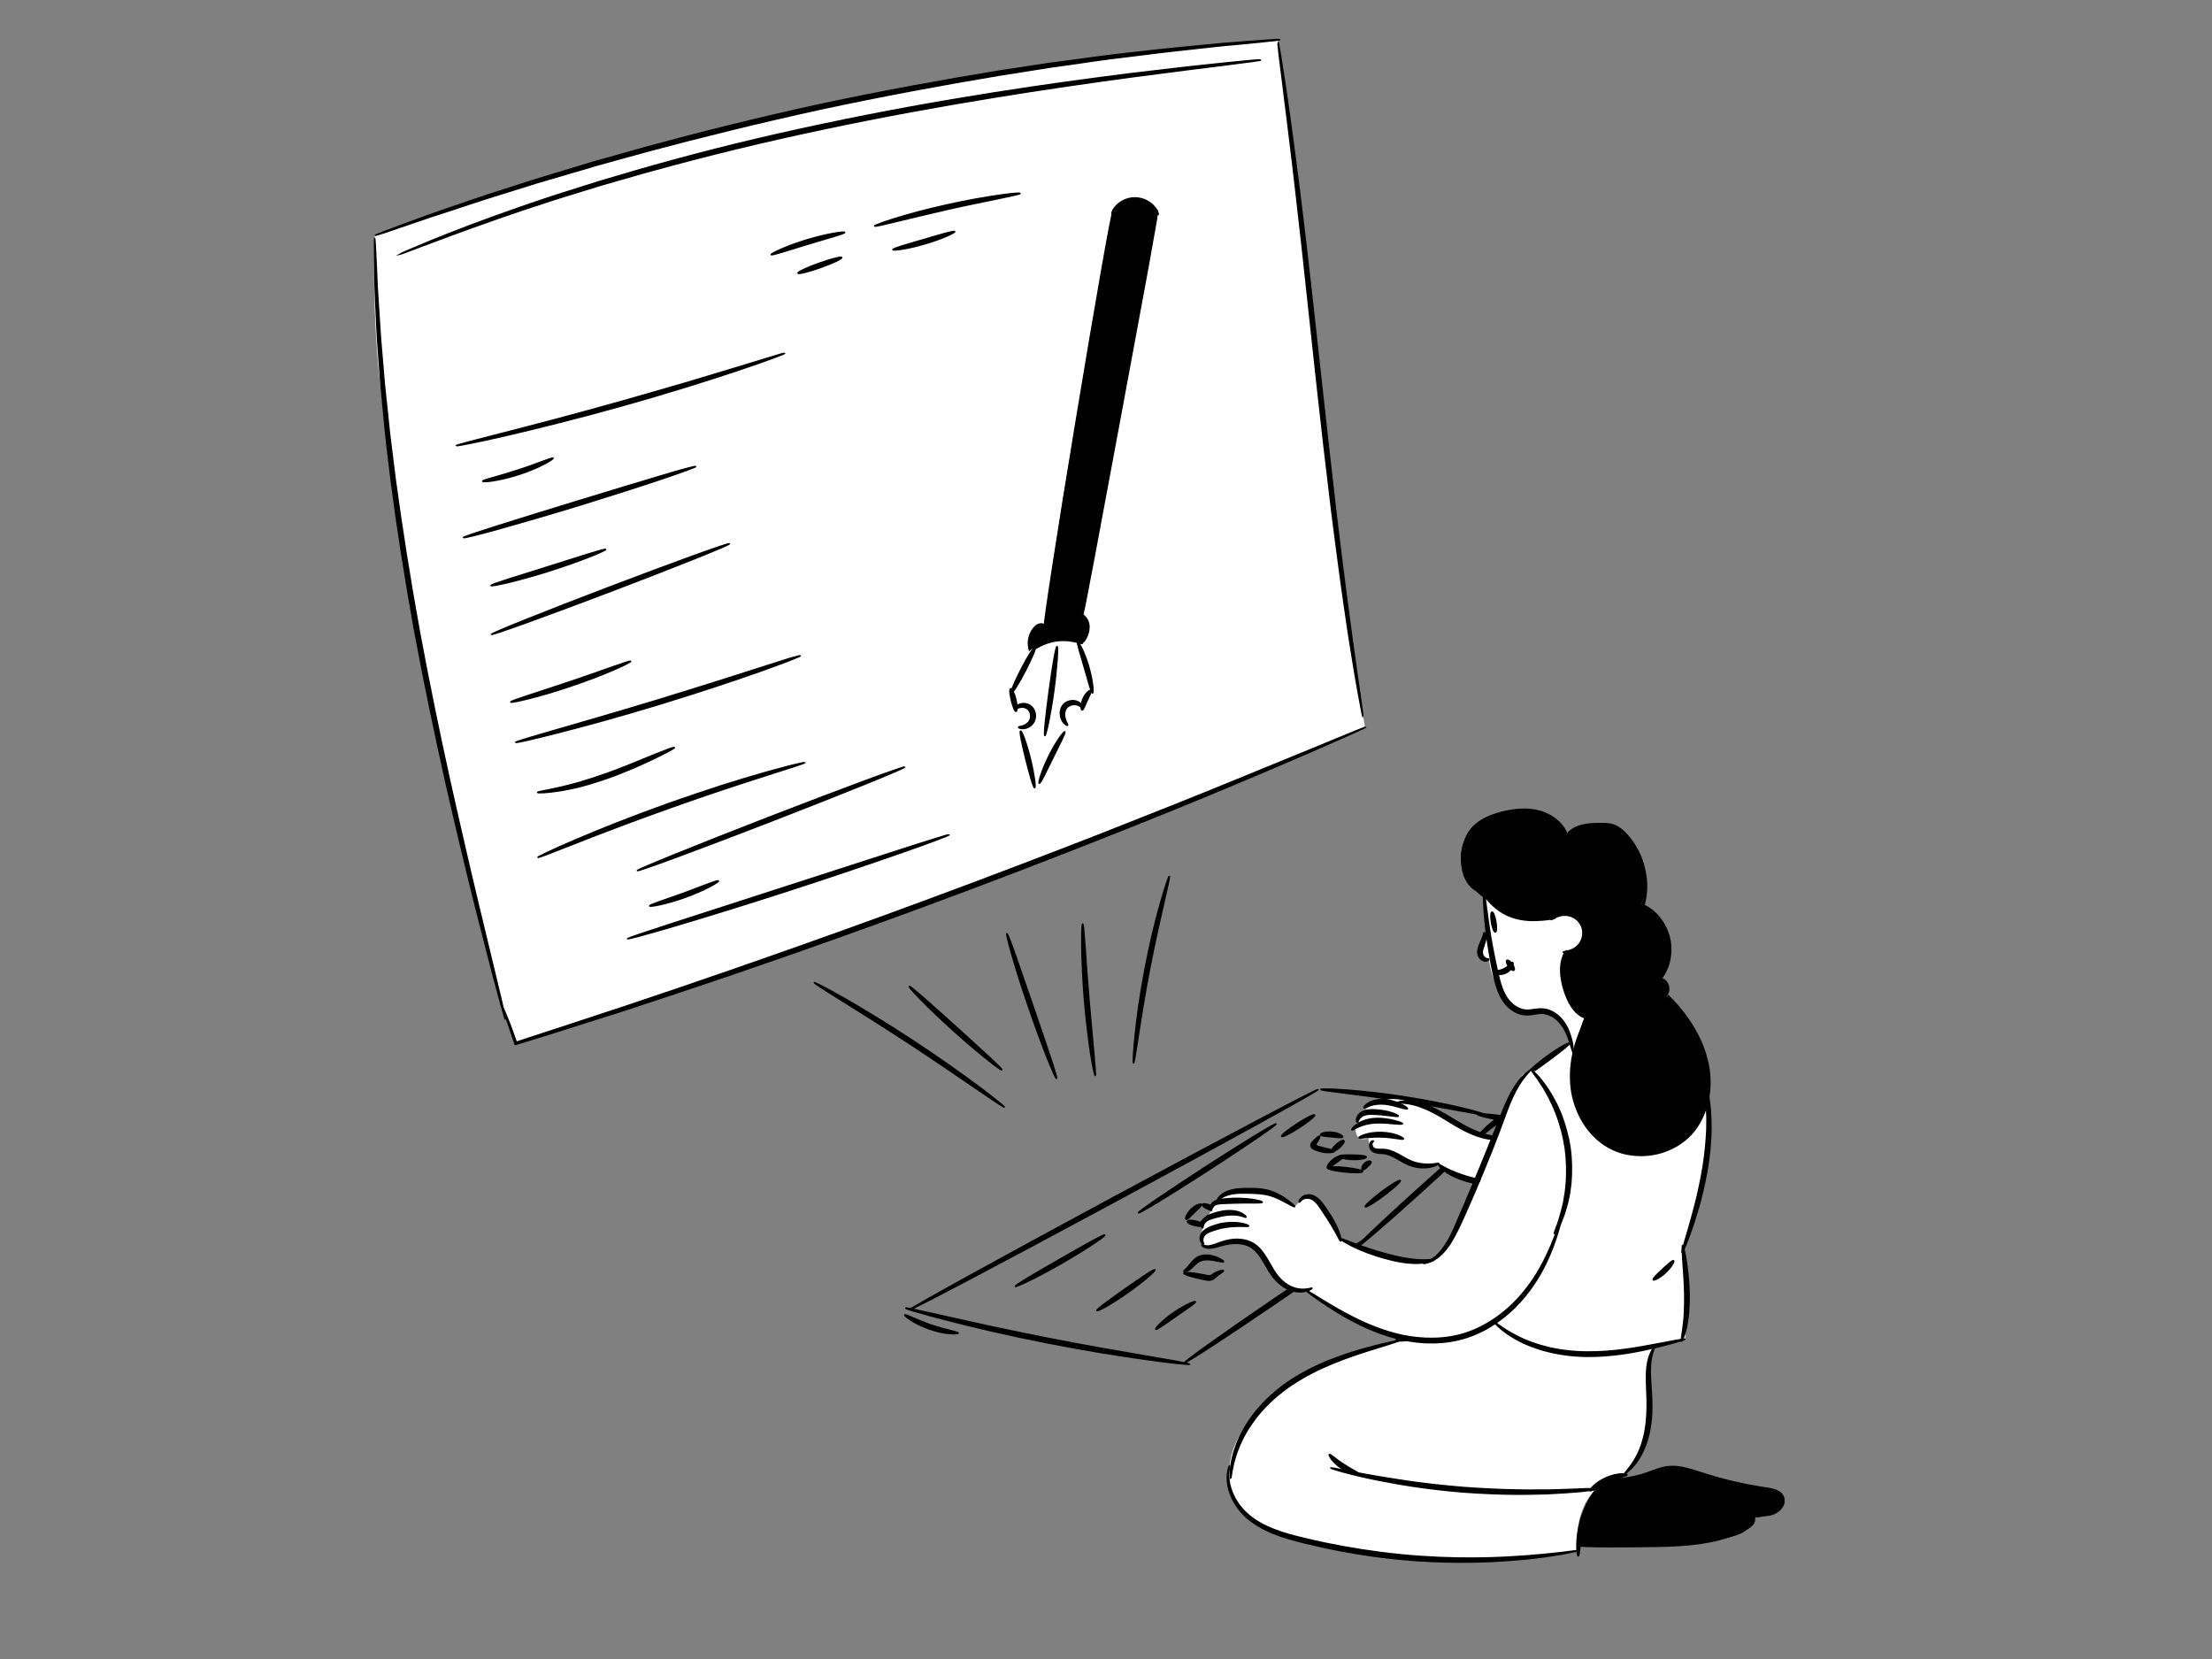 <?xml version="1.0" encoding="utf-8"?>

<svg version="1.1" xmlns="http://www.w3.org/2000/svg" xmlns:xlink="http://www.w3.org/1999/xlink" x="0px" y="0px"
	 viewBox="0 0 1600 1200" style="enable-background:new 0 0 1600 1200;" xml:space="preserve">
<rect x="0" y="0" width="1600" height="1200" fill="#808080" stroke="none"/>
<style type="text/css">
	.st0{stroke:#000000;stroke-miterlimit:10;}
	.st1{fill:none;stroke:#000000;stroke-miterlimit:10;}
	.st2{fill:#FFFFFF;}
</style>
<g id="keyboard">
	<g id="XMLID_303_">
		<g>
			<g>
				<path class="st0" d="M860.6,986.8c0,0.2-3,0-8.2-0.5c-5.3-0.5-12.9-1.5-22.3-2.8c-9.4-1.3-20.6-3-33-5
					c-12.4-2.1-26-4.5-40.2-7.3c-14.2-2.8-27.7-5.7-39.9-8.5c-12.2-2.8-23.2-5.5-32.4-7.9c-9.2-2.4-16.6-4.4-21.7-5.9
					c-5.1-1.5-7.9-2.4-7.8-2.7s3,0.3,8.1,1.4c5.2,1.2,12.7,2.8,21.9,4.9c9.2,2.1,20.3,4.5,32.5,7.2c12.3,2.6,25.7,5.4,39.9,8.2
					c14.2,2.8,27.7,5.3,40,7.5c12.3,2.2,23.4,4.1,32.8,5.7c9.3,1.6,16.9,2.9,22.1,3.8C857.8,986,860.6,986.6,860.6,986.8z"/>
			</g>
		</g>
	</g>
	<g id="XMLID_311_">
		<g>
			<g>
				<path class="st0" d="M990.6,894.5c0.5,0.7-29,21.8-65.9,46.9c-36.9,25.2-67.3,45-67.8,44.2c-0.5-0.7,29-21.8,65.9-46.9
					C959.7,913.6,990.1,893.8,990.6,894.5z"/>
			</g>
		</g>
	</g>
	<g id="XMLID_327_">
		<g>
			<path class="st1" d="M994.7,824.9"/>
		</g>
	</g>
	<g id="XMLID_383_">
		<g>
			<g>
				<path class="st0" d="M953.6,788c0.4,0.8-65.4,37.1-147.1,81.1c-81.6,44-148.2,79.1-148.6,78.3c-0.4-0.8,65.4-37.1,147.1-81.1
					S953.2,787.2,953.6,788z"/>
			</g>
		</g>
	</g>
	<g id="XMLID_391_">
		<g>
			<g>
				<path class="st0" d="M1074.8,806.5c-0.1,0.5-6.8-0.8-17.5-2.8c-10.7-2-25.6-4.7-42.1-7.2c-16.5-2.5-31.4-4.5-42.3-5.8
					c-10.8-1.3-17.6-2.2-17.5-2.7c0-0.4,6.8-0.4,17.8,0.4c10.9,0.8,26,2.3,42.6,4.9c16.5,2.6,31.4,5.6,42.1,8.2
					C1068.5,804,1074.9,806.1,1074.8,806.5z"/>
			</g>
		</g>
	</g>
	<g id="XMLID_404_">
		<g>
			<g>
				<path class="st0" d="M1068.3,823.7c0.6,0.7-18.6,19-42.9,40.9c-24.3,21.9-44.4,39.1-45,38.4c-0.6-0.7,18.6-19,42.9-40.9
					C1047.5,840.2,1067.7,823,1068.3,823.7z"/>
			</g>
		</g>
	</g>
	<g id="XMLID_406_">
		<g>
			<g>
				<path class="st0" d="M1068.4,823.6c-0.3-0.3,0.9-2.3,3.4-5.1c1.3-1.4,2.9-3,4.7-4.6c0.9-0.8,1.9-1.6,3-2.5
					c0.4-0.3,0.9-0.7,1.4-1c0.1-0.1,0.3-0.2,0.4-0.3c0.2-0.1,0.4-0.2,0.6-0.4c-0.2-0.1-0.5-0.1-0.8-0.2c-0.2,0-0.3-0.1-0.4-0.1
					c-0.5-0.1-1-0.2-1.5-0.3c-2.1-0.4-3.9-0.8-5.5-1.2c-3.1-0.8-4.9-1.4-4.9-1.8c0.1-0.4,2-0.5,5.2-0.3c1.6,0.1,3.5,0.3,5.6,0.5
					c0.6,0.1,1.2,0.1,1.8,0.2c1,0.1,1.9,0.3,2.9,0.4c2,0.3,4.2,0.6,6.3,0.9c-1.4,0.9-2.8,1.8-4.2,2.7c-1.1,0.7-2.1,1.4-3.1,2.1
					c-0.6,0.5-1.3,0.9-1.9,1.4c-1.1,0.8-2.1,1.5-3,2.2c-1.9,1.5-3.6,2.8-5,3.9C1070.5,822.5,1068.7,823.9,1068.4,823.6z"/>
			</g>
		</g>
	</g>
	<g id="XMLID_414_">
		<g>
			<g>
				<path class="st0" d="M885,919.2c0.1,0.5-1.4,1.2-3.5,2.8c-0.5,0.4-1.1,0.8-1.6,1.3c-0.6,0.5-1.2,1.1-2.1,1.7
					c-0.5,0.3-1,0.6-1.7,0.8c-0.7,0.2-1.4,0.2-2,0.2c-1.3-0.1-2.2-0.3-3.2-0.5c-8.2-1.6-14.8-3.7-14.6-4.6c0.2-0.9,7-0.3,15.2,1.4
					c1,0.2,2.1,0.5,2.8,0.5c0.4,0,0.7,0,0.9,0c0.3-0.1,0.6-0.2,0.9-0.3c0.6-0.3,1.3-0.9,2.1-1.4c0.7-0.5,1.4-0.8,2.1-1.1
					C883.1,918.7,884.9,918.8,885,919.2z"/>
			</g>
		</g>
	</g>
	<g id="XMLID_422_">
		<g>
			<g>
				<path class="st0" d="M885.1,912.6c-0.2,0.4-2,0.1-4.9-0.5c-1.4-0.3-3.1-0.6-4.9-0.8c-1.8-0.2-3.8-0.2-5.7,0.3
					c-1.9,0.5-3.4,1.5-4.7,2.7c-1.3,1.2-2.6,2.6-3.8,3.6c-1.2,1-2.4,1.6-3.3,1.8c-0.9,0.2-1.4,0.1-1.5-0.1c-0.1-0.2,0.3-0.5,0.9-1.1
					c0.6-0.5,1.4-1.3,2.3-2.4c0.9-1.1,1.9-2.5,3.3-4c1.4-1.6,3.5-3.1,6-3.8c2.5-0.6,4.9-0.5,7-0.1c2.1,0.4,3.8,1,5.2,1.6
					C883.7,911.1,885.2,912.2,885.1,912.6z"/>
			</g>
		</g>
	</g>
	<g id="XMLID_430_">
		<g>
			<g>
				<path class="st0" d="M870,886.1c-0.2,0.9-2.8,1-5.9,0.3s-5.4-2-5.2-2.9s2.8-1,5.9-0.3C867.8,883.9,870.2,885.2,870,886.1z"/>
			</g>
		</g>
	</g>
	<g id="XMLID_438_">
		<g>
			<g>
				<path class="st0" d="M869.1,871.2c0.4,0.8-2.3,3-5.2,5.8c-2.9,2.8-5.1,5.5-6,5c-0.4-0.2-0.3-1.2,0.3-2.6
					c0.6-1.4,1.8-3.2,3.4-4.8c1.7-1.6,3.5-2.7,4.9-3.3C867.9,870.9,868.9,870.8,869.1,871.2z"/>
			</g>
		</g>
	</g>
	<g id="XMLID_446_">
		<g>
			<g>
				<path class="st0" d="M877.7,877.1c0.4,0.3,0.2,1.2-0.5,2.4c-0.7,1.2-1.9,2.8-3.5,4.2c-1.6,1.4-3.3,2.3-4.7,2.8
					c-1.3,0.5-2.3,0.5-2.5,0.1c-0.4-0.8,2.1-2.8,5-5.3C874.5,878.7,876.9,876.6,877.7,877.1z"/>
			</g>
		</g>
	</g>
	<g id="XMLID_454_">
		<g>
			<g>
				<path class="st0" d="M879.3,875.1c-0.3,0.8-2.7,0.7-5.4-0.4c-2.6-1.1-4.5-2.6-4.2-3.4c0.3-0.8,2.7-0.7,5.4,0.4
					C877.8,872.7,879.7,874.3,879.3,875.1z"/>
			</g>
		</g>
	</g>
	<g id="XMLID_462_">
		<g>
			<g>
				<path class="st0" d="M799.2,893.3c0.5,0.8-13.4,10.2-31.3,20.5c-17.9,10.3-33.1,17.4-33.5,16.7c-0.4-0.8,14-9.2,31.9-19.5
					C784.2,900.7,798.7,892.5,799.2,893.3z"/>
			</g>
		</g>
	</g>
	<g id="XMLID_470_">
		<g>
			<g>
				
					<ellipse transform="matrix(0.84 -0.543 0.543 0.84 -319.085 608.866)" class="st0" cx="872.9" cy="845.5" rx="59.3" ry="1.6"/>
			</g>
		</g>
	</g>
	<g id="XMLID_478_">
		<g>
			<g>
				<path class="st0" d="M835.5,918.4c0.5,0.7-8.1,8.4-19.8,16.6c-11.6,8.2-21.8,13.8-22.3,13c-0.5-0.8,8.8-7.5,20.4-15.7
					C825.5,924.1,835,917.6,835.5,918.4z"/>
			</g>
		</g>
	</g>
	<g id="XMLID_486_">
		<g>
			<g>
				<path class="st0" d="M864.7,941.6c0.4,0.8-6.1,5-14,10.5c-7.9,5.4-14.1,10.1-14.7,9.4c-0.6-0.6,4.8-6.5,12.9-12
					C856.9,943.9,864.3,940.8,864.7,941.6z"/>
			</g>
		</g>
	</g>
	<g id="XMLID_494_">
		<g>
			<g>
				<path class="st0" d="M985.7,847.4c-0.1,0.9-5.9,1.1-12.9,0.3c-7-0.7-12.7-2-12.6-2.9c0.1-0.9,5.9-1.1,12.9-0.3
					C980.1,845.3,985.8,846.5,985.7,847.4z"/>
			</g>
		</g>
	</g>
	<g id="XMLID_502_">
		<g>
			<g>
				<path class="st0" d="M991.7,840.4c0.3,0.9-1,2.1-2.5,3.5c-1.5,1.4-2.9,2.6-3.7,2.2c-0.4-0.2-0.6-0.8-0.3-1.7
					c0.2-0.9,0.8-2,1.8-2.9c1-0.9,2.1-1.5,3-1.6C990.9,839.8,991.5,840,991.7,840.4z"/>
			</g>
		</g>
	</g>
	<g id="XMLID_510_">
		<g>
			<g>
				<path class="st0" d="M972.1,836.1c0.3,0.9-2.4,2.6-5.5,4.9c-3.1,2.2-5.7,4.2-6.4,3.7c-0.3-0.3-0.1-1.2,0.6-2.4
					c0.8-1.2,2.1-2.7,3.8-3.9c1.7-1.3,3.5-2.1,4.9-2.4C971,835.6,971.9,835.7,972.1,836.1z"/>
			</g>
		</g>
	</g>
	<g id="XMLID_518_">
		<g>
			<g>
				<path class="st0" d="M988.3,836.9c0.1,0.9-4.3,2-9.9,1.8c-5.5-0.1-9.9-1.5-9.7-2.3c0.1-0.9,4.5-1,9.8-0.9
					C983.8,835.6,988.2,836,988.3,836.9z"/>
			</g>
		</g>
	</g>
	<g id="XMLID_526_">
		<g>
			<g>
				<path class="st0" d="M965.3,832.7c0,0.4-1.4,0.9-3.7,1c-2.3,0.1-5.6-0.3-9-1.5c-0.4-0.1-0.8-0.3-1.2-0.5
					c-0.3-0.1-1.2-0.4-1.7-0.8c-0.6-0.4-1-0.8-1.3-1.4c-0.2-0.6-0.3-1.2-0.1-1.8c0.2-0.6,0.5-1.1,0.9-1.5c0.5-0.5,0.6-0.6,0.8-0.9
					c0.5-0.5,0.9-0.9,1.3-1.3c1.6-1.6,2.8-2.4,3.2-2.1c0.4,0.3-0.2,1.6-1.4,3.6c-0.3,0.5-0.6,1-1,1.6c-0.2,0.2-0.5,0.7-0.4,0.7
					c0,0.1-0.1,0.2-0.1,0.3c-0.1,0.2,0.1,0.4,0.3,0.5c0.5,0.2,1.1,0.4,1.7,0.6C959.8,831.2,965.2,831.7,965.3,832.7z"/>
			</g>
		</g>
	</g>
	<g id="XMLID_534_">
		<g>
			<g>
				<path class="st0" d="M971.3,822.4c-0.3,0.9-3.9,0.3-8.2-0.1c-4.3-0.4-7.9-0.6-8-1.5c-0.1-0.4,0.8-1,2.3-1.4
					c1.5-0.4,3.7-0.6,6-0.4c2.4,0.2,4.4,0.8,5.8,1.5C970.6,821.3,971.4,822,971.3,822.4z"/>
			</g>
		</g>
	</g>
	<g id="XMLID_542_">
		<g>
			<g>
				<path class="st0" d="M972.1,825.1c0.6,0.7-0.8,2.9-3.2,5c-2.4,2.1-4.8,3.2-5.4,2.6c-0.6-0.7,0.8-2.9,3.2-5
					C969.1,825.5,971.5,824.4,972.1,825.1z"/>
			</g>
		</g>
	</g>
	<g id="XMLID_550_">
		<g>
			<g>
				<path class="st0" d="M950.9,806.5c0.5,0.8-4.4,4.8-11,9.1c-6.6,4.3-12.3,7.1-12.8,6.4c-0.5-0.8,4.4-4.8,11-9.1
					C944.7,808.6,950.4,805.8,950.9,806.5z"/>
			</g>
		</g>
	</g>
	<g id="XMLID_558_">
		<g>
			<g>
				<path class="st0" d="M1012.9,853.9c0.5,0.7-4.7,5.5-11.7,10.8c-7,5.2-13.1,8.9-13.7,8.2c-0.5-0.7,4.7-5.5,11.7-10.8
					C1006.2,856.8,1012.3,853.2,1012.9,853.9z"/>
			</g>
		</g>
	</g>
	<g id="XMLID_918_">
		<g>
			<g>
				<path class="st0" d="M693.1,964.3c0,0.4-2.4,0.6-6.2,0.3c-3.8-0.3-8.9-1.3-14.4-3.2c-5.5-1.9-10.2-4.3-13.4-6.3
					c-3.2-2-4.9-3.7-4.7-4c0.5-0.8,8.5,3.7,19.1,7.3C684.1,962,693.2,963.4,693.1,964.3z"/>
			</g>
		</g>
	</g>
</g>
<g id="character_1_">
	<g id="hand_right">
		<path class="st2" d="M1094.2,823.6c-7,0.1-16.9-0.7-27.8-4.4c-18.1-6.3-22.2-15.1-42.1-21c-8.8-2.6-18.3-5.3-28.1-1.1
			c-6.9,3-14.9,9.7-15.6,18c-0.1,0.9-0.5,5.8,2.3,7.9c3.9,2.8,12.2-1.2,12-2.1c-0.1-0.5-2.7-0.8-4,0.4c-1.6,1.5-1.2,5.3,0.6,7.7
			c1.7,2.3,3.9,2.4,9.7,4.2c2.5,0.8,5,1.7,9.9,3.6c9.7,3.7,10.1,5.3,14.5,6.3c3.4,0.8,8.4,1.1,15.1-1.4c3.4,2.9,7.8,6.1,13.4,8.9
			c11.6,5.7,22.4,6.7,28.9,6.7C1086.8,846,1090.5,834.8,1094.2,823.6z"/>
		<g id="XMLID_319_">
			<g>
				<g>
					<path class="st0" d="M1040.8,841.6c0.1,0.2-0.6,0.7-2,1.3c-1.4,0.6-3.5,1.3-6.2,1.6c-2.7,0.3-6,0.3-9.6-0.6
						c-1.8-0.4-3.6-1.1-5.4-1.9c-1.8-0.8-3.5-1.8-5.2-2.8c-3.4-2-6.6-3.8-9.7-4.5c-1.5-0.4-3-0.4-4.6-0.5c-1.6-0.1-3.2-0.4-4.6-1.1
						c-0.7-0.3-1.4-0.9-1.8-1.5c-0.4-0.6-0.7-1.3-0.8-1.9c-0.3-1.2-0.1-2.3,0.3-3.1c0.4-0.8,1.1-1.2,1.6-1.3c0.5-0.1,0.7,0,0.7,0.1
						c0,0.1-0.2,0.2-0.4,0.5c-0.3,0.2-0.6,0.6-0.7,1.1c-0.1,0.6-0.1,1.3,0.2,2.1c0.2,0.4,0.4,0.8,0.7,1.1c0.3,0.3,0.6,0.5,1.1,0.7
						c1,0.4,2.3,0.5,3.7,0.5c0.7,0,1.5,0,2.4,0c0.9,0,1.8,0.1,2.7,0.3c3.7,0.7,7.3,2.6,10.8,4.6c3.5,2,6.6,3.8,9.8,4.6
						c3.2,0.9,6.1,1.2,8.7,1.2C1037.5,842.2,1040.6,841.1,1040.8,841.6z"/>
				</g>
			</g>
		</g>
		<g id="XMLID_335_">
			<g>
				<g>
					<path class="st0" d="M1015.2,823.8c-0.3,0.9-7.3-1.2-16.1-1.4c-8.8-0.3-15.9,1.4-16.1,0.5c-0.1-0.4,1.5-1.4,4.4-2.3
						c2.9-0.9,7.1-1.6,11.8-1.5c4.7,0.1,8.8,1.1,11.7,2.1C1013.7,822.3,1015.3,823.4,1015.2,823.8z"/>
				</g>
			</g>
		</g>
		<g id="XMLID_343_">
			<g>
				<g>
					<path class="st0" d="M1014.5,812.8c-0.1,0.4-2.3,0.4-5.7,0.1c-3.4-0.3-8.2-0.9-13.3-0.7c-5.1,0.2-9.5,1.4-12.6,2.8
						c-3,1.3-4.8,2.7-5.1,2.3c-0.3-0.3,0.9-2.3,4-4.3c3-2.1,8-3.8,13.5-4c5.5-0.2,10.4,0.8,13.8,1.7
						C1012.6,811.6,1014.6,812.4,1014.5,812.8z"/>
				</g>
			</g>
		</g>
		<g id="XMLID_351_">
			<g>
				<g>
					<path class="st0" d="M1011.5,807.3c-0.3,0.9-7.7-0.9-16.9-1.3c-2.3-0.1-4.5-0.2-6.2,0.2c-1.8,0.3-3.2,1-4.1,1.9
						c-1,0.9-1.5,1.9-1.8,2.6c-0.3,0.7-0.3,1.2-0.6,1.3c-0.2,0-0.6-0.4-0.7-1.4c-0.1-1,0.2-2.5,1.3-4c0.5-0.7,1.2-1.4,2.2-2
						c0.9-0.6,1.9-1,3-1.3c2.2-0.6,4.6-0.6,7-0.5c4.8,0.2,9.1,1.1,12.1,2.1C1009.9,805.9,1011.6,806.9,1011.5,807.3z"/>
				</g>
			</g>
		</g>
		<g id="XMLID_359_">
			<g>
				<g>
					<path class="st0" d="M1018.1,801.9c-0.2,0.4-2,0.1-4.9-0.7c-2.9-0.8-6.8-2-11.1-2.5c-4.3-0.5-8.2,0.1-10.9,1
						c-2.7,0.9-4.2,1.9-4.6,1.6c-0.3-0.3,0.8-2.1,3.6-3.7c2.8-1.6,7.3-2.7,12.2-2.2c4.8,0.6,8.8,2.2,11.6,3.6
						C1016.7,800.4,1018.2,801.5,1018.1,801.9z"/>
				</g>
			</g>
		</g>
		<g id="XMLID_367_">
			<g>
				<g>
					<path class="st0" d="M1096.3,820.6c0,0.1-0.2,0.3-0.7,0.7c-0.5,0.3-1.3,0.8-2.5,1.2c-2.2,0.9-5.6,1.7-9.9,1.8
						c-1.1,0-2.2-0.1-3.4-0.1c-1.2-0.2-2.4-0.3-3.6-0.5c-2.5-0.4-5.1-1.1-7.7-2c-2.7-0.9-5.4-2.1-8.1-3.4c-2.7-1.4-5.4-2.9-8.2-4.5
						c-5.5-3.3-10.5-6.5-15.3-9c-4.8-2.5-9.3-4.3-13.2-5.4c-7.8-2.2-13-1.3-13.1-1.8c0-0.2,1.2-0.7,3.6-1c2.4-0.3,5.9-0.3,10,0.6
						c4.2,0.8,9,2.5,14,5c5,2.5,10.2,5.6,15.6,8.9c2.7,1.6,5.4,3.2,8,4.5c2.6,1.3,5.2,2.5,7.7,3.4c2.5,1,4.9,1.7,7.2,2.2
						c1.2,0.3,2.3,0.4,3.4,0.7c1.1,0.1,2.1,0.3,3.1,0.3c4,0.3,7.3-0.2,9.5-0.7c1.1-0.2,2-0.5,2.6-0.6
						C1095.9,820.5,1096.2,820.5,1096.3,820.6z"/>
				</g>
			</g>
		</g>
		<g id="XMLID_375_">
			<g>
				<g>
					<path class="st0" d="M1083.1,857.2c-0.1,0.4-2.7,0.5-6.8,0.1c-4.1-0.4-9.9-1.2-16-3c-3.1-0.9-6-2-8.5-3.2
						c-1.2-0.6-2.4-1.2-3.5-1.9c-0.5-0.3-1.1-0.6-1.5-0.9c-0.5-0.3-0.9-0.6-1.4-1c-3.4-2.5-5.1-4.6-4.8-4.9c0.3-0.4,2.4,1.1,6,2.9
						c0.4,0.2,0.9,0.5,1.4,0.7c0.5,0.2,1,0.5,1.6,0.7c1.1,0.5,2.2,1,3.5,1.5c2.5,1,5.2,1.9,8.2,2.8c5.9,1.7,11.5,2.9,15.5,3.8
						C1080.7,856,1083.2,856.7,1083.1,857.2z"/>
				</g>
			</g>
		</g>
	</g>
	<g id="character">
		<path class="st2" d="M1017.4,968.5c-10.7,2-26.2,5.6-44,12.6c-18.7,7.3-40.3,16-59.9,36.2c-9.3,9.6-21.8,22.8-24.1,42.6
			c-0.6,4.9-1.6,15.7,4.2,26.4c4.1,7.5,10.5,13.2,22.7,19.3c21,10.5,40.1,13,53.3,14.5c44.5,5.3,66.8,7.9,72.9,8.1
			c25.5,0.9,59.2,0,98.7-6.5c-0.4-2.6-3.8-30.9,15.8-47c6.3-5.2,13.1-7.6,18.1-8.7c2.8-2.6,7-7.1,10.5-13.5
			c6.7-12.2,7.2-24.5,7.4-33.3c0.3-9.1-0.9-9.9-0.6-18.9c0.4-11,2.5-19.9,4.3-25.7c7.4-2,14.8-4,22.2-6c0.6-6.7,1-13.8,1-21.4
			c0.1-16-1.4-30.4-3.5-42.8c3-7.2,6.7-16.9,10.1-28.7c2.9-9.9,7.5-26.2,8.9-45.9c0.9-12.4,2.6-34.7-5.9-59.9
			c-4.8-14.4-16.8-50.4-38.2-53c-14.1-1.7-21.1,12.4-63.6,42.8c-11.3,8.1-20.7,14.2-26.8,18.1c-0.8,3.5-1.7,7.1-2.5,10.6
			c-5.8,25.2-11.1,53.1-15.1,83.4c-3.8,28.7-5.9,55.6-6.9,80.3C1056.8,957.5,1037.1,963,1017.4,968.5z"/>
		<path class="st2" d="M1137.9,754.8c-4.5,2.2-10.4,5.4-17.1,9.9c-1.7,1.2-7.4,4.9-13,9.6"/>
		<path id="XMLID_958_" class="st2" d="M1246.3,664.1"/>
		<path id="XMLID_942_" d="M1154.6,1077c-3.2,3.5-4.8,7.2-6.4,11.9c-2.2,6.5-4.8,16.3-6,29.4c20.8-1.9,37.8-1.9,49.7-1.6
			c1.4,0,29.1,0.8,55.2-4c6-1.1,17-3.4,19.5-10.7c0.6-1.8,0.6-3.6,0.4-4.8c2.2,0.3,9,0.8,15.1-3.6c0.7-0.5,7.4-5.5,6.4-9.5
			c-1-3.9-8.6-4.4-17.5-6c-18.2-3.2-17-6.4-52-14.7c-7.4-1.8-13.4-3-20.3-0.8c-5.2,1.7-7.1,4.1-12.7,6c-7.1,2.3-13.8,1.5-18.3,0.4
			C1164.5,1070,1159.1,1072.1,1154.6,1077z"/>
		<g id="XMLID_103_">
			<g id="XMLID_186_">
				<g id="XMLID_192_">
					<path id="XMLID_193_" class="st0" d="M1103.7,777.9c-0.6-0.7,5.8-6.9,14.6-13.4c8.8-6.5,16.6-10.8,17.1-10.1
						c0.5,0.8-6.4,6.2-15.2,12.7C1111.5,773.6,1104.3,778.6,1103.7,777.9z"/>
				</g>
			</g>
		</g>
		<g id="XMLID_191_">
			<g id="XMLID_274_">
				<g id="XMLID_280_">
					<path id="XMLID_281_" class="st0" d="M1216.7,906c-0.5-0.2,1.7-7.2,5-18.5c0.8-2.8,1.7-6,2.6-9.3c0.9-3.3,1.8-7,2.8-10.7
						c1.8-7.6,3.6-16,5-24.9c1.4-8.9,2.1-17.4,2.5-25.2c0-3.9,0.2-7.6,0-11c-0.1-1.7-0.1-3.4-0.2-5c-0.1-1.6-0.2-3.1-0.3-4.6
						c-0.1-2.9-0.6-5.6-0.8-7.9c-0.1-1.2-0.3-2.2-0.4-3.2c-0.2-1-0.3-1.9-0.4-2.7c-0.5-3.3-0.7-5.1-0.5-5.2c0.2-0.1,0.8,1.7,1.7,4.9
						c0.2,0.8,0.5,1.7,0.7,2.7c0.2,1,0.4,2.1,0.7,3.2c0.4,2.3,1,5,1.3,8c0.2,1.5,0.4,3,0.6,4.7c0.2,1.6,0.2,3.3,0.3,5.1
						c0.3,3.5,0.2,7.3,0.3,11.2c-0.2,7.9-0.9,16.6-2.3,25.6c-1.4,9-3.4,17.5-5.3,25.1c-1,3.8-2,7.4-3.1,10.7c-1,3.4-2,6.4-3,9.3
						C1220.1,899.4,1217.1,906.2,1216.7,906z"/>
				</g>
			</g>
		</g>
		<g id="XMLID_199_">
			<g id="XMLID_282_">
				<g id="XMLID_288_">
					<path id="XMLID_289_" class="st0" d="M1216.3,970.2c-0.5-0.1,0.3-4,1.1-10.2c0.1-0.8,0.2-1.6,0.3-2.4c0.1-0.8,0.2-1.7,0.3-2.6
						c0.2-1.8,0.3-3.8,0.4-5.9c0.2-4.1,0.3-8.7,0.2-13.5c-0.2-9.6-1-18.2-1.4-24.5c-0.4-6.3-0.5-10.2-0.1-10.3
						c0.4-0.1,1.3,3.8,2.4,10c1,6.3,2.1,15,2.3,24.7c0.1,4.9-0.1,9.5-0.4,13.7c-0.2,2.1-0.4,4.1-0.7,6c-0.2,0.9-0.3,1.8-0.4,2.7
						c-0.2,0.9-0.4,1.7-0.5,2.5C1218.3,966.7,1216.6,970.3,1216.3,970.2z"/>
				</g>
			</g>
		</g>
		<g id="XMLID_207_">
			<g id="XMLID_290_">
				<g id="XMLID_296_">
					<path id="XMLID_297_" class="st0" d="M1218.9,968.6c0.1,0.2-1.9,0.9-5.4,1.9c-3.5,1-8.7,2.4-15.1,4c-6.4,1.5-14.1,3.2-22.7,4.5
						c-8.6,1.3-18.3,2.2-28.4,2.1c-10.2-0.2-19.8-1.5-28.3-3.7c-4.3-1.1-8.2-2.4-11.9-3.8c-1.8-0.7-3.6-1.5-5.2-2.2
						c-0.8-0.4-1.6-0.8-2.4-1.2c-0.8-0.4-1.5-0.8-2.3-1.2c-5.8-3.2-10.2-6.5-12.9-9c-0.3-0.3-0.7-0.6-1-0.9
						c-0.3-0.3-0.6-0.6-0.8-0.8c-0.5-0.5-0.9-0.9-1.3-1.3c-0.7-0.7-1-1.1-0.9-1.2c0.1-0.1,0.5,0.2,1.3,0.7c0.4,0.3,0.9,0.6,1.4,1.1
						c0.3,0.2,0.6,0.4,0.9,0.7c0.3,0.2,0.7,0.5,1.1,0.7c2.9,2.2,7.4,5,13.2,7.9c0.7,0.4,1.5,0.7,2.3,1.1c0.8,0.3,1.6,0.7,2.4,1.1
						c1.6,0.7,3.4,1.3,5.1,2c3.6,1.3,7.5,2.5,11.7,3.5c8.3,2,17.8,3.2,27.7,3.3c9.9,0.1,19.4-0.7,28-1.9c8.6-1.1,16.2-2.6,22.7-3.8
						C1210.8,969.8,1218.8,968.2,1218.9,968.6z"/>
				</g>
			</g>
		</g>
		<g id="XMLID_215_">
			<g id="XMLID_298_">
				<g id="XMLID_304_">
					<path id="XMLID_305_" class="st0" d="M1012.4,969.6c0.1,0.2-2.2,1-6.3,2.3c-4.1,1.3-10,3.1-17.3,5.4
						c-7.3,2.3-15.9,5.2-25.3,9.1c-9.3,3.8-19.3,8.8-28.9,15.1c-4.8,3.2-9.2,6.7-13.3,10.3c-4.1,3.6-7.7,7.5-10.9,11.3
						c-0.8,1-1.6,1.9-2.3,2.9c-0.8,0.9-1.4,2-2.1,2.9c-1.4,1.9-2.6,3.9-3.8,5.7c-0.6,0.9-1.1,1.9-1.6,2.8c-0.5,0.9-1.1,1.8-1.5,2.8
						c-0.5,0.9-0.9,1.8-1.3,2.7c-0.2,0.4-0.4,0.9-0.6,1.3c-0.2,0.4-0.4,0.9-0.6,1.3c-1.5,3.5-2.6,6.7-3.4,9.6
						c-0.4,1.5-0.8,2.8-1.1,4.1c-0.3,1.3-0.5,2.4-0.7,3.5c-0.1,0.5-0.2,1-0.3,1.5c-0.1,0.5-0.1,0.9-0.2,1.3
						c-0.1,0.8-0.2,1.5-0.3,2.1c-0.2,1.1-0.4,1.7-0.5,1.7c-0.1,0-0.2-0.6-0.2-1.7c0-0.6,0-1.3,0-2.1c0-0.4,0-0.9,0-1.3
						c0.1-0.5,0.1-1,0.2-1.5c0.1-1.1,0.3-2.3,0.4-3.6c0.2-1.3,0.5-2.7,0.8-4.2c0.7-3,1.7-6.4,3.1-10c0.2-0.5,0.3-0.9,0.5-1.4
						c0.2-0.5,0.4-0.9,0.6-1.4c0.4-0.9,0.8-1.9,1.3-2.9c0.4-1,1-1.9,1.5-2.9c0.5-1,1-2,1.6-3c1.2-2,2.4-4,3.8-6c0.7-1,1.4-2,2.1-3
						c0.8-1,1.5-2,2.3-3c3.3-4,6.9-8,11.1-11.7c4.2-3.8,8.7-7.4,13.6-10.7c9.9-6.5,20.1-11.5,29.6-15.2c9.5-3.8,18.3-6.5,25.7-8.5
						c7.4-2.1,13.5-3.5,17.7-4.4C1010,969.8,1012.4,969.4,1012.4,969.6z"/>
				</g>
			</g>
		</g>
		<g id="XMLID_223_">
			<g id="XMLID_306_">
				<g id="XMLID_312_">
					<path id="XMLID_313_" class="st0" d="M1141.1,1121.7c0,0.2-3.9,1-11,2.4c-3.6,0.6-7.9,1.2-13,2c-2.5,0.3-5.3,0.6-8.2,1
						c-1.4,0.2-2.9,0.3-4.5,0.5c-1.5,0.2-3.1,0.3-4.7,0.4c-25.7,2.5-61.7,3.3-101-1.7c-19.6-2.5-38.1-6.1-54.7-10.2
						c-8.3-2-16.2-4.2-23.3-7.1c-7.1-2.9-13.4-6.6-18.5-10.9c-2.5-2.2-4.6-4.5-6.4-6.9c-1.8-2.4-3.3-4.8-4.4-7.1
						c-2.3-4.7-3.3-9.2-3.6-12.9c-0.3-3.7,0.2-6.5,0.6-8.4c0.5-1.9,0.9-2.8,1-2.8c0.1,0-0.1,1-0.4,2.9c-0.2,1.9-0.5,4.6,0,8.1
						c0.5,3.5,1.6,7.7,4,12.2c1.1,2.2,2.6,4.5,4.4,6.7c1.8,2.2,3.9,4.4,6.3,6.4c4.9,4,11,7.4,18,10.1c7,2.7,14.8,4.8,23.1,6.7
						c16.5,4,35,7.4,54.4,9.9c39,5,74.7,4.6,100.4,2.7c1.6-0.1,3.2-0.2,4.7-0.3c1.5-0.1,3-0.3,4.5-0.4c2.9-0.3,5.6-0.5,8.2-0.7
						c5.1-0.6,9.5-1,13.1-1.4C1137.1,1121.9,1141.1,1121.5,1141.1,1121.7z"/>
				</g>
			</g>
		</g>
		<g id="XMLID_231_">
			<g id="XMLID_314_">
				<g id="XMLID_320_">
					<path id="XMLID_321_" class="st0" d="M1175.2,1065.9c-0.4-0.4,3.8-3.9,8-11.5c2.1-3.7,4.1-8.5,5.5-13.9
						c1.5-5.5,2.3-11.7,2.6-18.3c0.3-6.6,0.1-12.9-0.2-18.7c-0.3-5.8-0.3-11.1,0.3-15.6c0.6-4.5,1.8-8,3-10.2c0.3-0.5,0.6-1,0.8-1.5
						c0.2-0.4,0.5-0.7,0.7-1c0.4-0.5,0.7-0.8,0.8-0.7s0,0.4-0.2,1c-0.1,0.3-0.3,0.7-0.4,1.1c-0.2,0.4-0.3,0.9-0.5,1.5
						c-0.8,2.3-1.6,5.7-1.8,9.9c-0.3,4.3,0,9.4,0.4,15.2c0.4,5.8,0.8,12.2,0.5,19c-0.3,6.8-1.3,13.2-3,18.9
						c-1.7,5.7-4,10.6-6.4,14.3c-2.4,3.8-4.9,6.5-6.8,8.1C1176.6,1065.4,1175.3,1066.1,1175.2,1065.9z"/>
				</g>
			</g>
		</g>
		<g id="XMLID_239_">
			<g id="XMLID_322_">
				<g id="XMLID_328_">
					<path id="XMLID_329_" class="st0" d="M1155.6,1077.1c0,0.2-2.7,0.7-7.6,1.2c-1.2,0.1-2.6,0.3-4.1,0.5c-1.5,0.1-3.1,0.3-4.9,0.4
						c-3.5,0.3-7.5,0.6-11.9,0.8c-2.2,0.1-4.5,0.2-6.9,0.4c-2.4,0.1-4.9,0.2-7.5,0.2c-5.2,0.2-10.7,0.2-16.6,0.2
						c-11.7-0.1-24.5-0.6-37.9-1.6c-13.4-1.1-26.2-2.6-37.7-4.4c-5.8-0.9-11.2-1.8-16.3-2.8c-2.5-0.5-5-0.9-7.4-1.4
						c-2.4-0.5-4.6-1-6.8-1.4c-4.3-0.9-8.2-1.9-11.6-2.7c-1.7-0.4-3.3-0.8-4.7-1.2c-1.4-0.4-2.8-0.8-4-1.1c-4.7-1.3-7.3-2.2-7.3-2.4
						c0.1-0.2,2.8,0.2,7.6,1.2c1.2,0.2,2.5,0.5,4,0.8c1.5,0.3,3.1,0.6,4.8,0.9c3.4,0.7,7.3,1.5,11.6,2.2c2.2,0.4,4.4,0.8,6.8,1.2
						c2.4,0.4,4.8,0.8,7.4,1.2c5.1,0.9,10.6,1.6,16.3,2.5c11.5,1.6,24.2,3,37.5,4.1c13.4,1,26.1,1.6,37.7,1.8
						c5.8,0.1,11.3,0.2,16.5,0.1c2.6,0,5.1,0,7.5,0c2.4-0.1,4.7-0.1,6.9-0.2c4.4-0.1,8.4-0.3,11.9-0.4c1.7-0.1,3.4-0.1,4.9-0.2
						c1.5-0.1,2.9-0.1,4.1-0.2C1152.9,1076.9,1155.6,1076.9,1155.6,1077.1z"/>
				</g>
			</g>
		</g>
		<g id="XMLID_247_">
			<g id="XMLID_330_">
				<g id="XMLID_336_">
					<path id="XMLID_337_" class="st0" d="M1141.6,1125.5c-0.4,0-1-2.8-1-7.3c0-2.3,0.1-5,0.5-8c0.4-3,1-6.2,1.9-9.6
						c0.9-3.4,2-6.5,3.2-9.3c1.2-2.8,2.4-5.2,3.5-7.1c2.3-3.9,4.2-6.1,4.5-5.8c0.8,0.5-4.7,10.1-8.1,23.1
						C1142.6,1114.4,1142.6,1125.5,1141.6,1125.5z"/>
				</g>
			</g>
		</g>
		<g id="XMLID_255_">
			<g id="XMLID_338_">
				<g id="XMLID_344_">
					<path id="XMLID_345_" class="st0" d="M1176.9,1089.6c0.1,0.9-6.5,2.3-14.8,1.8c-8.2-0.4-14.7-2.6-14.5-3.4
						c0.2-0.9,6.7-0.3,14.7,0.2C1170.3,1088.6,1176.8,1088.7,1176.9,1089.6z"/>
				</g>
			</g>
		</g>
		<g id="XMLID_263_">
			<g id="XMLID_346_">
				<g id="XMLID_352_">
					<path id="XMLID_353_" class="st0" d="M1260.1,1090.5c0,0.4-5.5,0.7-14.1-1c-4.3-0.8-9.3-2.2-14.8-3.9
						c-5.5-1.7-11.4-3.8-17.7-5.7c-6.3-1.9-12.3-3.4-17.9-4.2c-2.8-0.5-5.4-0.7-7.6-0.3c-1.1,0.2-2.1,0.6-3,1.1
						c-0.8,0.5-1.6,1.2-2.2,2c-1.2,1.6-2,3.3-2.8,4.8c-0.8,1.5-1.6,2.9-2.3,3.9c-1.5,2.1-3,2.6-3,2.4c-0.2-0.2,0.9-1,2-3.1
						c0.6-1,1.1-2.3,1.7-3.9c0.6-1.6,1.3-3.5,2.6-5.5c0.7-1,1.5-1.9,2.7-2.7c1.1-0.8,2.4-1.3,3.8-1.6c2.8-0.6,5.7-0.4,8.6,0
						c5.8,0.7,12.1,2.1,18.4,4.1c6.4,1.9,12.3,4.1,17.7,6c5.4,1.9,10.3,3.4,14.4,4.5C1254.7,1089.5,1260.1,1090,1260.1,1090.5z"/>
				</g>
			</g>
		</g>
		<g id="XMLID_271_">
			<g id="XMLID_354_">
				<g id="XMLID_360_">
					<path id="XMLID_361_" class="st0" d="M1257.5,1091.8c0-0.1,0.5-0.2,1.5-0.2c1,0,2.4,0.1,4.3,0.6c1.8,0.5,4.2,1.8,5.4,4.6
						c0.3,0.7,0.4,1.5,0.4,2.3c0,0.8-0.3,1.7-0.7,2.5c-0.9,1.6-2.3,2.7-3.7,3.6c-5.8,3.4-13.1,6.4-21.6,8.6c-8.5,2.2-18,3.4-28,4.1
						c-10,0.6-19.5,0.7-28.1,0.8c-8.6,0.1-16.4,0.1-22.9,0.1c-13.1,0-21.1-0.3-21.1-0.7s8.1-1,21.1-1.6c6.5-0.3,14.3-0.5,22.9-0.8
						c8.6-0.2,18.1-0.4,28-1.1c9.9-0.6,19.2-1.8,27.5-3.7c8.3-1.9,15.5-4.7,21.1-7.7c1.3-0.7,2.5-1.6,3.1-2.6c0.6-1,0.7-2.1,0.4-3.2
						c-0.3-1-1-1.9-1.7-2.6c-0.7-0.7-1.6-1.1-2.4-1.5c-1.6-0.7-3-0.9-3.9-1.2C1258,1092.1,1257.5,1091.9,1257.5,1091.8z"/>
				</g>
			</g>
		</g>
		<g id="XMLID_279_">
			<g id="XMLID_362_">
				<g id="XMLID_368_">
					<path id="XMLID_369_" class="st0" d="M1176.9,1066.7c0.1,0.9-6.4,1.9-13.7,5.1c-7.3,3.1-12.4,7.2-13.1,6.5
						c-0.3-0.3,0.6-1.8,2.7-3.7c2-1.9,5.2-4.1,9.1-5.8c3.9-1.7,7.7-2.5,10.5-2.7C1175.2,1066,1176.9,1066.3,1176.9,1066.7z"/>
				</g>
			</g>
		</g>
		<g id="XMLID_287_">
			<g id="XMLID_370_">
				<g id="XMLID_376_">
					<path id="XMLID_377_" class="st0" d="M1266.1,1098.1c-0.1-0.2,1.8-1.6,5.9-2.4c2-0.5,4.5-0.8,7.2-1.4c1.4-0.3,2.7-0.8,4-1.6
						c1.3-0.8,2.5-1.8,3.5-3.1c0.9-1.3,1.6-2.9,1.3-4.4c-0.2-1.6-1.2-3-2.8-3.8c-3.2-1.8-7.9-1.9-12.7-2.7
						c-9.5-1.4-19.9-3.5-30.5-6.4c-5.3-1.5-10.5-3.1-15.4-4.8c-4.9-1.7-9.6-3.1-14.2-3.6c-2.3-0.3-4.5-0.2-6.6,0
						c-2.1,0.3-4.2,0.8-6.2,1.4c-4,1.2-7.7,2.7-11.3,3.5c-7.1,1.8-13.1,2.1-17.2,2c-4.1-0.1-6.3-0.5-6.3-0.7c0-0.2,2.3-0.2,6.2-0.5
						c4-0.3,9.8-1,16.6-3c3.4-1,7-2.5,11.1-3.9c2.1-0.7,4.2-1.3,6.6-1.7c2.4-0.3,4.8-0.4,7.3-0.2c5,0.5,9.9,1.9,14.9,3.5
						c4.9,1.6,10,3.2,15.3,4.7c10.5,2.9,20.8,5.1,30.1,6.6c2.4,0.4,4.7,0.7,6.9,1.1c2.3,0.4,4.6,1,6.7,2.2c2.1,1.2,3.8,3.4,3.9,5.9
						c0.1,1.2,0,2.4-0.4,3.4c-0.4,1-0.9,1.9-1.6,2.7c-1.3,1.6-2.8,2.7-4.3,3.5c-1.5,0.8-3.2,1.3-4.6,1.5c-2.9,0.5-5.4,0.6-7.3,0.9
						C1268.2,1097.3,1266.2,1098.3,1266.1,1098.1z"/>
				</g>
			</g>
		</g>
		<g id="XMLID_295_">
			<g id="XMLID_378_">
				<g id="XMLID_384_">
					<path id="XMLID_385_" class="st0" d="M982.3,1065.7c-0.1,0.4-1.6,0.5-3.9-0.1c-2.3-0.6-5.4-1.8-8.4-3.8c-3-2-5.4-4.3-6.8-6.2
						c-1.4-1.9-2-3.3-1.7-3.5c0.7-0.6,4.7,3.4,10.3,7C977.3,1062.8,982.5,1064.8,982.3,1065.7z"/>
				</g>
			</g>
		</g>
		<g id="XMLID_2_">
			<g>
				<path class="st1" d="M846.8,827.6"/>
			</g>
		</g>
		<g id="XMLID_926_">
			<g id="XMLID_1004_">
				<g id="XMLID_1011_">
					<path id="XMLID_1012_" class="st0" d="M1195.8,925.7c-0.5-0.8,2.7-3.9,6.7-7.6c4-3.7,7.4-6.8,8.1-6.2c0.7,0.5-1.6,4.6-5.8,8.6
						C1200.5,924.4,1196.3,926.5,1195.8,925.7z"/>
				</g>
			</g>
		</g>
		<g>
			<g>
				<g>
					<path class="st0" d="M1078.9,955.2c-0.2,0-0.4-2.5-0.6-7.1c-0.1-2.3-0.2-5.1-0.2-8.4c-0.1-3.3,0-7,0-11.1
						c0.2-16.4,1.4-39.1,4.6-64c3.2-24.9,7.6-47.2,11.5-63.2c1-4,1.8-7.6,2.8-10.8c0.9-3.2,1.9-5.8,3-7.9c2.1-4.2,4.1-5.9,4.2-5.8
						c0.2,0.2-1.4,2.2-3.1,6.3c-0.8,2.1-1.7,4.7-2.4,7.9c-0.8,3.1-1.4,6.8-2.3,10.8c-3.3,16-7.4,38.3-10.5,63.1
						c-3.1,24.8-4.7,47.3-5.5,63.7c-0.2,4.1-0.4,7.8-0.5,11c-0.1,3.3-0.3,6.1-0.4,8.3C1079.3,952.6,1079.1,955.2,1078.9,955.2z"/>
				</g>
			</g>
		</g>
		<g>
			<g>
				<g>
					<path class="st0" d="M1079.4,955c-0.1,0.5-4,0.3-10.3,1.5c-3.1,0.6-6.9,1.5-11,2.5c-4.2,1-8.7,2.1-13.5,3.4
						c-4.8,1.2-9.3,2.5-13.4,3.6c-4.1,1.1-7.8,2.3-11,3c-3.2,0.8-6,1-7.8,0.9c-1.9-0.1-2.9-0.5-2.8-0.7c0-0.2,1-0.3,2.8-0.5
						c1.8-0.3,4.2-0.8,7.3-1.8c3-1,6.7-2.4,10.8-3.7c4.1-1.3,8.7-2.6,13.5-3.9c4.8-1.2,9.5-2.3,13.7-3.1c4.2-0.8,8.1-1.5,11.4-1.8
						C1075.4,953.6,1079.5,954.6,1079.4,955z"/>
				</g>
			</g>
		</g>
	</g>
	<g id="hand_left">
		<path class="st2" d="M1070.7,854.2c-3.1,5.1-7.1,12.1-11.3,20.7c-10.3,21.1-11.7,31.7-21.8,36.2c-3.6,1.6-7.3,1.5-14.6,1.4
			c-11.3-0.2-19.7-3-30.7-6.8c-5.9-2-13.7-5.1-22.7-9.5c-1.9-3.9-4.5-9.1-8.1-15.1c-7.6-13.1-10.3-14.5-12.4-14.9
			c-5-0.9-9.9,3.6-12.6,6.7c-7.5-6-14.6-8.8-19.1-10.1c-6.2-1.9-21.1-6.3-31.7,1.3c-3.2,2.3-5.4,5.5-9.7,11.8
			c-4.4,6.5-5.6,10.1-6.1,12.4c-0.8,3.4-2,8.8,0.7,11.4c1.8,1.7,5,1.3,11.2,0.5c8.1-1.1,9.7-2.6,14.5-2.2c0.9,0.1,5.1,0.4,9.4,2.8
			c5,2.8,5.8,6.1,11.7,14.7c6.2,9,9.8,14.1,16.1,16.5c4.1,1.5,8,1.4,10.4,1c6.3,4.6,13.4,9.3,21.3,13.9
			c18.9,10.8,36.9,17.2,51.9,21.2c10.3,1.7,31.2,3.7,53.4-6.2c35-15.7,47.5-49.8,52.1-62.4c21.4-58.3-2.9-125.5-15.1-125.5
			c-0.7,0-1.9,0.3-6.2,5.7c-12,15-17.2,30.5-19.7,41"/>
		<g id="XMLID_111_">
			<g>
				<g>
					<path class="st0" d="M1124.3,892.4c-0.2-0.1,0.3-1.8,1.5-4.8c0.3-0.7,0.6-1.6,1-2.5c0.3-0.9,0.6-1.9,0.9-3
						c0.6-2.2,1.5-4.6,2.1-7.4c0.3-1.4,0.7-2.8,1.1-4.3c0.3-1.5,0.5-3.1,0.8-4.8c0.7-3.3,0.9-6.8,1.3-10.6
						c0.5-7.5,0.3-15.8-0.8-24.3c-1.3-8.6-3.4-16.5-6-23.6c-1.4-3.5-2.6-6.8-4.2-9.8c-0.7-1.5-1.4-3-2.1-4.3
						c-0.8-1.3-1.5-2.6-2.2-3.9c-1.3-2.5-2.9-4.6-4.1-6.5c-0.6-0.9-1.2-1.8-1.7-2.6c-0.6-0.8-1.1-1.5-1.6-2.1
						c-1.9-2.6-2.9-4.1-2.7-4.2c0.2-0.2,1.5,1.1,3.7,3.4c0.6,0.6,1.2,1.2,1.9,2c0.6,0.8,1.3,1.6,2,2.5c1.4,1.8,3.1,3.9,4.6,6.4
						c0.8,1.2,1.6,2.5,2.5,3.9c0.8,1.4,1.5,2.9,2.4,4.4c1.7,3,3.1,6.4,4.6,9.9c2.7,7.2,5.1,15.4,6.4,24.2c1.2,8.8,1.2,17.4,0.6,25
						c-0.5,3.8-0.8,7.5-1.6,10.8c-0.4,1.7-0.6,3.3-1.1,4.8c-0.4,1.5-0.9,3-1.3,4.4c-0.7,2.8-1.8,5.2-2.6,7.4c-0.4,1.1-0.8,2.1-1.2,3
						c-0.5,0.9-0.9,1.7-1.2,2.4C1125.4,891,1124.5,892.5,1124.3,892.4z"/>
				</g>
			</g>
		</g>
		<g id="XMLID_119_">
			<g>
				<g>
					<path class="st0" d="M1029.5,913.9c-0.1-0.3,2.2-0.8,5.7-2.8c1.7-1.1,3.7-2.5,5.6-4.6c2-2.1,3.9-4.7,5.8-7.8
						c1.9-3.1,3.7-6.7,5.4-10.6c1.7-4,3.5-8.2,5.5-12.7c3.8-9,8-18.8,12.3-29.2c4.3-10.4,8.3-20.3,11.9-29.4c3.6-9,6.7-17.3,10.1-24
						c3.3-6.7,7-11.6,10-14.6c3-3,5-4.2,5.1-4c0.2,0.2-1.5,1.7-4.1,4.9c-2.6,3.1-5.8,8.1-8.8,14.7c-3.1,6.6-5.9,14.9-9.3,24
						c-3.4,9.1-7.4,19.1-11.7,29.5c-4.3,10.4-8.5,20.3-12.5,29.2c-2,4.5-3.9,8.7-5.8,12.6c-1.9,3.9-3.9,7.5-5.9,10.7
						c-2.1,3.1-4.3,5.8-6.5,7.8c-2.2,2.1-4.4,3.5-6.3,4.4C1031.9,914,1029.5,914,1029.5,913.9z"/>
				</g>
			</g>
		</g>
		<g id="XMLID_127_">
			<g>
				<g>
					<path class="st0" d="M1037.5,911.1c0.1,0.4-3.6,2.2-10.2,2.6c-3.3,0.2-7.2,0.1-11.5-0.5c-4.3-0.6-8.9-1.6-13.6-2.9
						c-9.5-2.5-17.9-5.9-23.6-8.7c-5.8-2.8-9.1-5.1-8.9-5.5c0.4-0.9,14.7,6.1,33.4,11c4.7,1.2,9.2,2.3,13.3,3
						c4.1,0.7,7.8,1.1,10.9,1.2C1033.5,911.6,1037.4,910.6,1037.5,911.1z"/>
				</g>
			</g>
		</g>
		<g id="XMLID_135_">
			<g>
				<g>
					<path class="st0" d="M939.9,869.6c-0.2,0-0.3-0.8,0.4-2.1c0.7-1.2,2.5-2.7,5-3.1c1.3-0.2,2.7-0.2,4.2,0.4
						c1.4,0.5,2.8,1.4,4,2.4c2.5,2.2,4.3,5,6.2,7.8c1.9,2.8,3.7,5.6,5.1,8.3c1.5,2.6,2.6,5.1,3.4,7.2c1.7,4.3,2,7.1,1.6,7.2
						c-0.5,0.1-1.5-2.4-3.7-6.3c-1.1-1.9-2.4-4.2-3.9-6.7c-1.6-2.5-3.3-5.2-5.2-8c-1.9-2.8-3.6-5.6-5.5-7.4c-0.9-0.9-2-1.7-3-2.1
						c-1-0.4-2-0.6-3-0.6c-2,0-3.4,0.8-4.2,1.5C940.4,869.1,940.1,869.7,939.9,869.6z"/>
				</g>
			</g>
		</g>
		<g id="XMLID_143_">
			<g>
				<g>
					<path class="st0" d="M880.5,868.6c-0.1-0.1-0.1-0.3,0.1-0.7c0.1-0.2,0.2-0.4,0.3-0.7c0.2-0.3,0.4-0.6,0.6-0.9
						c1-1.3,2.8-3,5.5-4.2c2.7-1.2,6.1-2,9.8-2.2c1.9-0.2,3.8-0.2,5.8-0.2c2,0,4.1,0,6.2,0.1c4.3,0.2,8.5,1,12,2.4
						c3.5,1.4,6.5,3.1,8.8,4.7c4.6,3.2,7.1,5.5,6.9,5.9c-0.3,0.4-3.3-1.3-8.1-3.9c-2.4-1.3-5.3-2.7-8.6-3.8
						c-3.3-1.1-7.1-1.7-11.2-1.9c-2.1-0.1-4.1-0.2-6.1-0.2c-2,0-3.8-0.1-5.6,0c-3.5,0.1-6.7,0.6-9.1,1.4c-2.5,0.8-4.2,2-5.4,2.9
						c-0.3,0.2-0.5,0.4-0.8,0.6c-0.2,0.2-0.4,0.4-0.6,0.5C880.8,868.6,880.6,868.7,880.5,868.6z"/>
				</g>
			</g>
		</g>
		<g id="XMLID_151_">
			<g>
				<g>
					<path class="st0" d="M949,931.8c0.1,0.2-1,1.1-3.4,1.9c-2.4,0.8-6.2,1.2-10.7,0c-4.4-1.2-9.2-4.3-13.1-8.9
						c-4-4.6-6.6-10.6-10.2-15.9c-1.8-2.6-3.9-4.9-6.3-6.5c-2.4-1.6-5.1-2.5-7.8-2.8c-5.4-0.7-10.5,0.3-14.5,1.5
						c-2,0.6-4,1.2-5.8,1.5c-1.8,0.3-3.4,0.3-4.7,0c-1.3-0.3-2.2-0.8-2.7-1.3c-0.5-0.5-0.7-0.8-0.6-0.9c0.2-0.2,1.2,0.7,3.5,0.9
						c1.1,0.1,2.5-0.1,4.1-0.6c1.6-0.4,3.4-1.1,5.5-1.9c4.2-1.5,9.5-2.9,15.6-2.2c3,0.3,6.3,1.3,9.1,3.1c2.9,1.8,5.3,4.5,7.2,7.3
						c2,2.8,3.5,5.7,5.1,8.4c1.5,2.7,3,5.2,4.8,7.4c3.4,4.3,7.6,7.3,11.5,8.6c3.9,1.4,7.4,1.3,9.7,1
						C947.6,932.1,948.9,931.5,949,931.8z"/>
				</g>
			</g>
		</g>
		<g id="XMLID_159_">
			<g>
				<g>
					<path class="st0" d="M903.2,886.8c-0.1,0.5-2.5,0.2-6.2,0.2c-3.7,0-8.9,0.2-14.4,1.5c-2.7,0.7-5.3,1.5-7.5,2.4
						c-2.2,0.9-3.8,2.1-4.5,3.5c-0.7,1.4-0.7,2.8-0.5,3.7c0.2,0.9,0.6,1.4,0.5,1.6c-0.1,0.2-0.8,0-1.6-1c-0.7-1-1.3-2.9-0.5-5.1
						c0.8-2.3,2.9-4.1,5.3-5.3c2.4-1.2,5.1-2.1,8-2.9c5.9-1.4,11.5-1.3,15.3-0.7C901,885.3,903.3,886.4,903.2,886.8z"/>
				</g>
			</g>
		</g>
		<g id="XMLID_167_">
			<g>
				<g>
					<path class="st0" d="M901.3,880.4c-0.3,0.4-2.1-0.7-5.3-1.3c-3.1-0.6-7.6-0.6-12.5,0.5c-2.4,0.5-4.8,1.2-6.9,1.8
						c-2,0.6-3.6,1.4-4.6,2.4c-1,1-1.5,2.1-1.7,3c-0.2,0.8-0.2,1.4-0.4,1.4c-0.2,0.1-0.7-0.4-0.9-1.5c-0.2-1.1,0-2.8,1.2-4.4
						c1.2-1.7,3.2-2.9,5.4-3.8c2.2-0.8,4.6-1.6,7.2-2.1c2.6-0.6,5.2-0.8,7.6-0.7c2.4,0.1,4.5,0.5,6.2,1.2c1.7,0.6,2.9,1.5,3.7,2.1
						C901.1,879.7,901.4,880.2,901.3,880.4z"/>
				</g>
			</g>
		</g>
		<g id="XMLID_175_">
			<g>
				<g>
					<path class="st0" d="M913.1,869.6c-0.1,0.9-9.3,0.2-20.5,0.6c-2.8,0.1-5.5,0.2-7.9,0.3c-2.5,0.1-4.4,0.3-5.8,1
						c-1.3,0.7-2.1,1.9-2.3,2.7c-0.3,0.8-0.2,1.4-0.4,1.5c-0.2,0.1-0.7-0.4-0.8-1.7c-0.1-1.2,0.5-3.1,2.4-4.5
						c1.8-1.4,4.4-1.8,6.8-2.1c2.5-0.3,5.2-0.5,8.1-0.6C904,866.6,913.2,868.7,913.1,869.6z"/>
				</g>
			</g>
		</g>
		<g id="XMLID_183_">
			<g>
				<g>
					<path class="st0" d="M1129.3,881.2c0.2,0.1-0.4,3.4-2.1,9.2c-1.7,5.8-4.5,14.2-9.3,24c-2.4,4.9-5.3,10.1-9,15.4
						c-1.8,2.7-3.8,5.3-6,8c-2.2,2.6-4.6,5.3-7.1,7.8c-5.2,5.1-11.1,9.9-17.9,14c-6.8,4.1-14.4,7.4-22.6,9.4
						c-8.2,2-16.5,2.5-24.4,2.2c-7.9-0.4-15.5-1.8-22.4-3.6c-14-3.8-25.8-9.6-35.2-14.9c-9.5-5.4-16.7-10.4-21.7-13.9
						c-4.9-3.5-7.6-5.6-7.4-5.8c0.1-0.2,3,1.5,8.1,4.7c5.2,3.2,12.6,7.8,22.1,12.9c9.5,5,21.2,10.5,34.9,14.1
						c6.8,1.8,14.2,3,21.8,3.3c7.6,0.3,15.6-0.2,23.5-2.1c7.9-1.9,15.2-5.1,21.8-9c6.6-3.9,12.4-8.5,17.5-13.4c2.5-2.4,4.9-5,7-7.5
						c2.1-2.6,4.2-5.1,6-7.7c3.7-5.1,6.6-10.2,9.1-14.9c5-9.5,8.1-17.7,10.2-23.4C1128,884.3,1129.1,881.1,1129.3,881.2z"/>
				</g>
			</g>
		</g>
	</g>
	<g id="head">
		<path class="st2" d="M1191.6,729c12.4-56.9-10.2-104.9-42.2-115.2c-31.5-10.1-75.6,15.2-76.3,30.6c-0.1,2.7,0.8,12,1.1,14.4
			c0.7,7,1.6,12.8,2.2,16.5c-6.1,4.4-7.9,11.1-5.5,14.9c1.6,2.6,4.8,3.3,6.1,3.5c0.7,6.2,2.7,15.4,8.9,24.4
			c4.6,6.7,8.4,12.9,14.8,13.7c4.4,0.6,7.4-1.7,14.5-0.6c3.1,0.5,5.6,1.4,7.2,2.1c2.8,2.2,8.2,6.8,11.9,14.6
			c3.9,8.1,4.1,15.5,3.9,19.1C1156,754.4,1173.8,741.7,1191.6,729z"/>
		<path id="XMLID_934_" d="M1066.1,598c-1.6,1.6-6.9,7-8.7,15.8c-2.2,10.9,2.6,19.6,4.4,22.9c4.3,7.8,10.1,11.8,15.8,15.8
			c12,8.4,23.4,10.4,26.1,10.9c8.4,1.4,15.5,0.8,20.1,0c1.1-0.6,6.1-2.9,12-1.1c1.7,0.5,8,2.8,9.8,9.3c1.9,6.8-3,12.2-3.8,13.1
			c-4.2,4.5-9.7,4.8-10.9,4.9c-1.1,4.1-2.3,10.7-1.1,18.5c2.5,15.7,13.1,25.1,16.3,27.8c-2.2,5.3-4.9,12.9-6.5,22.3
			c-1.8,10.3-4.2,23.6,0.5,38.1c1.6,4.9,8.9,27.5,31.6,35.4c19.5,6.8,36.5-2.1,38.7-3.3c18.7-10.2,23.4-29.2,24.5-33.8
			c4.7-19.3-2.6-35.1-7.1-44.7c-7-15-16.7-24.7-22.9-30c0.4-0.5,1.6-2.5,1.1-4.9c-0.6-2.8-3.2-5.1-6.5-5.4c2.1-3,5-7.8,6.5-14.2
			c0.7-2.9,4.6-20.2-6.5-33.2c-3.8-4.4-8.2-7.1-12-8.7c1.2-3.9,2.5-9.8,2.2-16.9c-0.2-4.2-1.1-25.1-17.4-35.4
			c-2.6-1.6-11.9-7-24-4.9c-7.5,1.3-12.7,5-15.2,7.1c-1.8-3.8-5-8.7-10.3-12.5c-12.8-9-28.9-4.7-38.1-2.2
			C1078.2,590.5,1071.9,592.3,1066.1,598z"/>
		<g id="XMLID_1_">
			<g>
				<g>
					<path class="st0" d="M1137.9,761.3c-0.2,0.1-0.9-2-1.9-5.6c-0.6-1.8-1.2-4-2.2-6.5c-1-2.5-2.3-5.2-4.2-7.8
						c-1.9-2.6-4.6-5.2-7.9-6.8c-1.7-0.8-3.5-1.4-5.5-1.6c-1.9-0.2-4,0.1-6.2,0.5c-2.2,0.3-4.7,0.8-7.3,0.5
						c-2.6-0.3-5.1-1.1-7.4-2.5c-4.6-2.6-8.2-7-10.5-12c-2.3-4.9-3.5-10-4.6-14.9c-1.1-4.8-2-9.5-2.7-14c-1.6-8.9-2.6-17-3.3-23.9
						c-0.7-6.8-1-12.4-1.1-16.2c-0.1-3.8,0-6,0.2-6c0.5,0,1.3,8.4,3.2,21.9c1,6.7,2.2,14.8,4,23.6c0.9,4.4,1.8,9,2.9,13.8
						c1.1,4.8,2.3,9.6,4.4,14.1c1.1,2.3,2.4,4.3,3.9,6.1c1.6,1.8,3.3,3.3,5.3,4.5c1.9,1.1,4.1,1.9,6.2,2.1c2.1,0.3,4.3-0.1,6.5-0.4
						c2.2-0.3,4.6-0.6,6.9-0.3c2.3,0.2,4.5,1,6.4,2c3.8,2,6.6,5,8.6,7.9c2,3,3.2,5.9,4.1,8.6c0.9,2.6,1.4,4.9,1.8,6.8
						C1137.9,759.1,1138.1,761.2,1137.9,761.3z"/>
				</g>
			</g>
		</g>
		<g id="XMLID_4_">
			<g>
				<g>
					<path class="st0" d="M1076.9,693.8c0.1,0.2-0.1,0.6-0.8,1c-0.7,0.4-1.9,0.5-3.2,0c-1.3-0.5-2.6-1.6-3.4-3.3
						c-0.7-1.8-0.7-3.8-0.2-5.6c0.4-1.8,1.2-3.4,1.8-4.7c0.6-1.3,1.1-2.4,1.4-3.4c0.7-1.9,0.7-3.2,1.2-3.3c0.2,0,0.5,0.2,0.8,0.9
						c0.3,0.6,0.4,1.7,0.3,2.9c-0.1,1.2-0.4,2.6-0.9,4c-0.5,1.4-1,2.9-1.4,4.3c-0.4,1.4-0.4,2.8-0.1,3.8c0.3,1,1,1.9,1.7,2.4
						c0.7,0.5,1.3,0.7,1.9,0.8C1076.4,693.6,1076.8,693.6,1076.9,693.8z"/>
				</g>
			</g>
		</g>
		<g id="XMLID_7_">
			<g>
				<g>
					<path class="st0" d="M1134.1,606.9c-0.3,0.1-0.8-1.7-2.5-4.4c-1.7-2.7-4.7-6.4-9.5-9.3c-2.4-1.5-5.3-2.8-8.5-3.6
						c-3.2-0.9-6.8-1.3-10.5-1.3c-3.8,0-7.7,0.5-11.8,1.3c-4,0.9-8.2,2-12.2,3.6c-4,1.6-7.7,3.7-10.6,6.5c-1.5,1.4-2.7,2.8-3.8,4.4
						c-1,1.6-1.9,3.3-2.5,5c-1.3,3.5-2,7-2.3,10.3c-0.3,3.3-0.1,6.5,0.3,9.3c0.4,2.8,1.2,5.3,2.2,7.3c0.9,2,2.1,3.6,3.1,4.9
						c2.1,2.4,3.7,3.4,3.5,3.6c-0.1,0.1-1.9-0.4-4.4-2.7c-1.2-1.2-2.6-2.8-3.8-4.9c-1.2-2.1-2.2-4.7-2.8-7.7
						c-1.3-5.9-1.2-13.4,1.5-21.1c0.7-1.9,1.6-3.8,2.7-5.7c1.2-1.8,2.6-3.6,4.2-5.1c3.3-3.1,7.3-5.4,11.6-7.1
						c4.3-1.7,8.6-2.9,12.8-3.7c4.2-0.8,8.4-1.2,12.4-1.2c4,0.1,7.8,0.7,11.3,1.7c3.4,1.1,6.5,2.6,9,4.3c5.1,3.4,8,7.6,9.4,10.7
						C1134.1,605,1134.2,606.9,1134.1,606.9z"/>
				</g>
			</g>
		</g>
		<g id="XMLID_8_">
			<g>
				<g>
					<path class="st0" d="M1188,657.5c-0.6-0.1,1.1-5.7,0.8-14.7c-0.1-4.5-0.9-9.9-2.6-15.5c-1.7-5.7-4.5-11.6-8.5-17.2
						c-1.1-1.3-2-2.7-3.2-3.9c-1.1-1.2-2.2-2.5-3.4-3.5c-1.2-1-2.4-1.9-3.6-2.6c-1.3-0.6-2.6-1-4-1.3c-2.8-0.5-5.7-0.4-8.4-0.5
						c-2.7-0.1-5.1,0-7.4,0.2c-4.5,0.4-7.9,1.4-10.1,2.6c-2.2,1.1-3.3,2.1-3.5,1.9c-0.1-0.1,0.7-1.4,2.9-2.9
						c2.2-1.6,5.8-3.1,10.5-3.8c2.3-0.4,4.9-0.5,7.6-0.6c1.4,0,2.8,0,4.2,0c1.5,0,3,0.1,4.6,0.3c1.6,0.2,3.3,0.7,4.9,1.4
						c1.6,0.8,3,1.8,4.4,2.9c1.3,1.1,2.5,2.4,3.7,3.7c1.2,1.3,2.3,2.7,3.4,4.1c4.2,5.9,7.1,12.2,8.7,18.3c1.6,6,2.2,11.7,2,16.4
						c-0.2,4.7-0.9,8.4-1.6,11C1188.8,656.3,1188.2,657.6,1188,657.5z"/>
				</g>
			</g>
		</g>
		<g id="XMLID_9_">
			<g>
				<g>
					<path class="st0" d="M1197.8,711.5c-0.4-0.3,1.9-3.2,4.2-8.4c1.1-2.6,2.2-5.8,2.8-9.5c0.6-3.7,0.7-7.8,0.1-12
						c-0.7-4.2-2.1-8.1-3.8-11.4c-1.7-3.3-3.7-6-5.6-8.2c-3.8-4.3-6.9-6.2-6.6-6.7c0.1-0.2,1,0.1,2.5,0.9c1.5,0.8,3.5,2.1,5.7,4.2
						c2.2,2,4.6,4.8,6.6,8.3c2,3.5,3.6,7.7,4.4,12.3c0.7,4.6,0.5,9.1-0.3,13.1c-0.8,3.9-2.2,7.3-3.7,10c-1.5,2.6-3,4.6-4.1,5.8
						C1198.8,711.1,1198,711.6,1197.8,711.5z"/>
				</g>
			</g>
		</g>
		<g id="XMLID_58_">
			<g>
				<g>
					<path class="st0" d="M1125,663.9c0,0.4-3.4,1.1-9.1,1.6c-2.8,0.2-6.3,0.4-10.1,0.2c-3.8-0.2-8.1-0.9-12.3-2.4
						c-4.3-1.5-8-3.7-11-6.1c-3-2.4-5.4-4.9-7.2-7.2c-3.6-4.5-5.1-7.8-4.8-8c0.4-0.3,2.6,2.5,6.5,6.4c2,2,4.4,4.2,7.3,6.3
						c2.9,2.1,6.4,4.1,10.3,5.4c7.9,2.7,15.7,2.8,21.3,3C1121.4,663.4,1125,663.5,1125,663.9z"/>
				</g>
			</g>
		</g>
		<g id="XMLID_65_">
			<g>
				<g>
					<path class="st0" d="M1130.7,688.7c0-0.2,0.8-0.3,2.2-0.6c1.4-0.3,3.4-0.7,5.5-1.9c2.1-1.2,4.2-3.2,5.4-6c0.6-1.4,1-3,1.1-4.7
						c0.1-1.7-0.1-3.4-0.7-5c-1.2-3.3-3.8-5.9-6.6-7.2c-2.8-1.4-5.7-1.5-8.1-1.1c-2.4,0.4-4.2,1.3-5.5,2c-1.2,0.7-1.9,1.2-2.1,1
						c-0.2-0.1,0.2-0.9,1.3-2c1.1-1.1,3-2.4,5.7-3.2c1.4-0.4,2.9-0.6,4.6-0.5c1.7,0.1,3.5,0.5,5.3,1.2c3.5,1.5,6.8,4.6,8.4,8.8
						c0.8,2.1,1,4.3,0.9,6.4c-0.2,2.1-0.7,4-1.6,5.7c-0.8,1.7-2,3.2-3.2,4.3c-1.3,1.1-2.6,2-3.9,2.5c-2.6,1.1-4.9,1.2-6.4,1.1
						C1131.4,689.2,1130.6,688.9,1130.7,688.7z"/>
				</g>
			</g>
		</g>
		<g id="XMLID_79_">
			<g>
				<g>
					<path class="st0" d="M1155.9,736.3c0.1,0.2-0.8,0.7-2.4,1c-1.6,0.3-4.2,0.2-7-0.9c-2.8-1.1-6-3.2-8.4-6.4
						c-2.5-3.1-4.4-7.1-5.9-11.2c-1.5-4.2-2.5-8.3-3-12.2c-0.5-3.9-0.4-7.4,0.1-10.3c0.5-2.9,1.5-5.2,2.3-6.6c0.8-1.4,1.5-2.1,1.7-2
						c0.5,0.3-1.2,3.4-1.7,8.9c-0.2,2.7-0.1,6,0.5,9.6c0.6,3.6,1.7,7.5,3.1,11.5c1.4,4,3.1,7.6,5.2,10.5c2.1,2.9,4.6,4.9,7,6.1
						c2.4,1.2,4.5,1.6,6.1,1.8C1155,736.1,1155.9,736.1,1155.9,736.3z"/>
				</g>
			</g>
		</g>
		<g id="XMLID_93_">
			<g>
				<g>
					<path class="st0" d="M1204.1,720.2c-0.4-0.3-0.1-1.2,0-2.3c0.1-0.6,0.1-1.2,0-2c-0.1-0.7-0.2-1.5-0.5-2.3
						c-0.3-0.8-0.6-1.5-1-2.1c-0.4-0.6-0.8-1.1-1.2-1.5c-0.8-0.8-1.5-1.3-1.4-1.8c0.1-0.4,1.1-0.7,2.6-0.1c0.8,0.3,1.6,0.9,2.3,1.6
						c0.7,0.8,1.3,1.8,1.7,3c0.4,1.2,0.5,2.4,0.4,3.4c-0.1,1.1-0.4,2-0.9,2.7C1205.4,720.2,1204.4,720.5,1204.1,720.2z"/>
				</g>
			</g>
		</g>
		<g id="XMLID_95_">
			<g>
				<g>
					<path class="st0" d="M1206.3,720c0.1-0.1,0.8,0.6,2.1,1.9c1.3,1.3,3.2,3.3,5.5,6c4.5,5.3,10.9,13.5,16.2,25.1
						c2.6,5.8,4.8,12.5,6,19.9c1.1,7.4,1.1,15.6-0.8,23.9c-1.9,8.3-5.7,16.7-12,23.6c-0.8,0.8-1.6,1.7-2.5,2.5
						c-0.9,0.8-1.8,1.5-2.7,2.3c-1,0.7-1.9,1.4-2.9,2.1c-0.5,0.4-1,0.7-1.5,1l-1.6,0.9c-4.2,2.4-8.8,4.2-13.6,5.3
						c-4.8,1.1-9.7,1.5-14.5,1.2c-4.8-0.3-9.5-1.1-13.9-2.8c-4.4-1.6-8.5-3.9-12-6.6c-3.6-2.7-6.7-5.9-9.3-9.2
						c-5.2-6.7-8.6-14.2-10.6-21.5c-1-3.6-1.6-7.2-1.9-10.7c-0.3-3.5-0.3-6.8-0.2-10c0.3-6.4,1.4-12,2.7-16.9
						c1.3-4.9,2.8-8.9,4.2-12.2c0.7-1.6,1.4-3,1.9-4.3c0.6-1.2,1.1-2.2,1.6-3.1c0.9-1.6,1.4-2.4,1.5-2.4c0.3,0.1-1.5,3.6-3.8,10.2
						c-1.2,3.3-2.5,7.3-3.6,12.2c-1.1,4.8-2,10.4-2.2,16.5c-0.2,6.2,0.4,12.9,2.4,19.9c2,6.9,5.3,14,10.3,20.3
						c2.5,3.1,5.4,6.1,8.8,8.6c3.4,2.5,7.1,4.6,11.2,6.1c4.1,1.5,8.5,2.3,13,2.5c4.5,0.2,9.1-0.1,13.6-1.2c4.5-1.1,8.8-2.7,12.7-4.9
						l1.5-0.8c0.5-0.3,1-0.6,1.4-0.9c0.9-0.6,1.8-1.3,2.7-1.9c0.8-0.7,1.7-1.4,2.5-2.2c0.8-0.7,1.5-1.6,2.3-2.3
						c5.9-6.4,9.6-14.3,11.4-22.1c1.9-7.9,2-15.7,1.1-22.9c-1-7.2-3-13.7-5.4-19.4c-4.9-11.4-10.9-19.7-15.1-25.2
						C1208.7,723.1,1206.1,720.2,1206.3,720z"/>
				</g>
			</g>
		</g>
		<g id="XMLID_566_">
			<g>
				<g>
					<path class="st0" d="M1094.1,696.1c0.4,0.1,0.6,1.2-0.1,2.9c-0.3,0.8-0.9,1.7-1.7,2.6c-0.8,0.8-1.8,1.6-3.1,2.2
						c-1.2,0.6-2.5,0.9-3.7,1c-1.2,0.1-2.2,0-3.1-0.3c-1.7-0.5-2.5-1.3-2.3-1.7c0.2-0.4,1.2-0.4,2.6-0.6c0.7-0.1,1.5-0.2,2.4-0.4
						c0.9-0.2,1.8-0.6,2.7-1c0.9-0.5,1.7-1,2.4-1.5c0.7-0.6,1.3-1.1,1.8-1.6C1093.1,696.7,1093.7,695.9,1094.1,696.1z"/>
				</g>
			</g>
		</g>
		<g id="XMLID_574_">
			<g>
				<g>
					
						<ellipse transform="matrix(0.817 -0.576 0.576 0.817 -202.494 757.502)" class="st0" cx="1093" cy="698" rx="1.6" ry="4.4"/>
				</g>
			</g>
		</g>
		<g id="XMLID_582_">
			<g>
				<g>
					<path class="st0" d="M1081.6,674.2c-0.9,0.1-2.1-3-2.8-7c-0.7-4-0.5-7.4,0.4-7.5c0.9-0.1,2.1,3,2.8,7
						C1082.7,670.7,1082.5,674.1,1081.6,674.2z"/>
				</g>
			</g>
		</g>
	</g>
</g>
<g id="screen">
	<path id="XMLID_950_" class="st2" d="M271.1,170.7c-0.5,12.9-0.8,31.3,0,53.4c1.4,41.5,5.9,72.2,9.7,97.8
		c12.5,84.2,18.7,126.4,23.4,152c11.6,63,29.3,146.5,56.6,245.8c4,11.9,8.1,23.7,12.1,35.6c56.4-18.4,123.2-40.7,198.1-67.1
		c62.4-22,131-46.2,219.9-80.8c56.3-21.9,122.5-48.8,196.5-80.8c-10.1-62.2-16.9-112.8-21-146.3c-10.9-88.1-13-130.6-25.1-228
		c-6.6-53.4-12.9-96.4-17-122.9c-103.8,7.5-223.4,22.9-354.1,52.6C457.8,107.3,357.7,138.6,271.1,170.7z"/>
	<path id="XMLID_966_" d="M805.5,152.1c-0.9,5.8-2.3,14.5-4,25.1c-11,67-19.3,108.7-25.1,140.7c-5.7,31.3-13.2,76.5-20.2,133.4
		c-1.6,0.2-5.2,1-8.2,3.9c-4,3.9-5.3,10-3.7,16c1.9-2,7.9-7.5,17.6-9c10.3-1.6,18.1,2.4,20.5,3.7c0.6-0.6,5.8-6,4.5-13.5
		c-0.8-4.4-3.4-7.2-4.5-8.2c2.1-9.7,5.5-25.5,9.4-45c13.7-67.6,18.4-102.1,32.3-176.8c3-16,7.6-40.3,13.5-70c-1.6-1.9-4.6-5-9.4-6.5
		C816.3,142,805.9,151.7,805.5,152.1z"/>
	<g id="XMLID_590_">
		<g>
			<g>
				<path class="st0" d="M726.5,800.8c-0.1,0.2-2.1-1-5.6-3.3c-3.5-2.3-8.4-5.7-14.6-9.9c-12.3-8.4-29.2-20-48.2-32.5
					c-19-12.4-36.4-23.4-49-31.2c-6.3-3.9-11.4-7.1-14.9-9.4c-3.5-2.3-5.4-3.6-5.3-3.8c0.1-0.2,2.2,0.8,5.9,2.7
					c3.7,1.9,9,4.8,15.5,8.5c12.9,7.4,30.6,18,49.6,30.5c19,12.5,35.8,24.4,47.7,33.3c6,4.5,10.7,8.2,14,10.8
					C724.9,799.1,726.6,800.6,726.5,800.8z"/>
			</g>
		</g>
	</g>
	<g id="XMLID_598_">
		<g>
			<g>
				<path class="st0" d="M724.8,774c-0.3,0.3-4.4-2.6-10.8-7.7c-6.4-5.1-15.1-12.4-24.4-20.8c-9.3-8.4-17.5-16.2-23.2-22.1
					c-5.8-5.8-9.1-9.7-8.8-10c0.6-0.7,15.7,12.9,34.3,29.6C710.3,759.7,725.4,773.3,724.8,774z"/>
			</g>
		</g>
	</g>
	<g id="XMLID_606_">
		<g>
			<g>
				<path class="st0" d="M728.3,675.3c0.4-0.1,2.7,5.7,6,15.1c3.3,9.4,7.8,22.5,12.8,37c5,14.5,9.4,27.5,12.6,37.1
					c3.2,9.5,5,15.5,4.5,15.6c-0.4,0.2-3-5.5-6.7-14.8c-3.7-9.3-8.5-22.3-13.5-36.8c-5-14.5-9.1-27.7-11.9-37.3
					C729.3,681.5,727.9,675.5,728.3,675.3z"/>
			</g>
		</g>
	</g>
	<g id="XMLID_614_">
		<g>
			<g>
				<path class="st0" d="M783.1,668.3c0.5,0,1,6.1,1.7,16.1c0.7,9.9,1.6,23.7,2.9,38.8c1.3,15.1,2.6,28.8,3.5,38.7
					c0.9,9.9,1.4,16.1,1,16.1c-0.4,0.1-1.7-6-3.3-15.9c-1.5-9.9-3.2-23.6-4.5-38.8c-1.2-15.2-1.8-29-1.9-39
					C782.4,674.5,782.7,668.3,783.1,668.3z"/>
			</g>
		</g>
	</g>
	<g id="XMLID_622_">
		<g>
			<g>
				<path class="st0" d="M845.8,633.8c0.5,0.1-1.3,7.6-4.1,19.8c-1.4,6.1-3,13.3-4.8,21.3c-1.7,8-3.6,16.9-5.4,26.2
					c-1.8,9.3-3.3,18.2-4.7,26.3c-1.3,8.1-2.5,15.4-3.4,21.6c-1.9,12.3-3,19.9-3.5,19.9c-0.4,0-0.1-7.8,1.2-20.2
					c0.6-6.2,1.6-13.6,2.7-21.7c1.2-8.2,2.7-17.1,4.5-26.5c1.8-9.4,3.7-18.2,5.6-26.2c1.9-8,3.8-15.2,5.5-21.2
					C842.9,641,845.4,633.7,845.8,633.8z"/>
			</g>
		</g>
	</g>
	<g id="XMLID_630_">
		<g>
			<g>
				<path class="st0" d="M365.5,737.3c-0.1,0-0.2-0.5-0.5-1.4c-0.3-0.9-0.7-2.3-1.2-4.2c-1-3.7-2.5-9.1-4.4-16.1
					c-1.9-7-4.2-15.6-6.7-25.6c-2.6-10-5.5-21.4-8.7-34c-1.6-6.3-3.2-12.9-4.9-19.8c-1.7-6.9-3.4-14.1-5.2-21.5
					c-3.6-14.8-7.2-30.8-11.1-47.5c-7.5-33.5-15.3-70.5-22.6-109.5c-7.1-39-12.9-76.4-17.3-110.4c-1-8.5-2-16.8-3-24.9
					c-1-8.1-1.7-16-2.4-23.6c-0.4-3.8-0.7-7.5-1.1-11.2c-0.3-3.7-0.8-7.3-1-10.8c-0.5-7.1-1-13.9-1.5-20.3c-1.1-13-1.5-24.7-2-35
					c-0.2-5.2-0.5-10-0.6-14.4c-0.1-4.4-0.2-8.5-0.2-12.1c-0.1-7.3-0.2-12.9-0.2-16.7c0-1.9,0-3.4,0-4.4s0.1-1.5,0.1-1.5
					c0.1,0,0.1,0.5,0.2,1.5c0.1,1,0.2,2.4,0.3,4.3c0.2,3.8,0.5,9.4,0.8,16.7c0.2,3.6,0.3,7.7,0.5,12.1c0.3,4.4,0.6,9.2,0.9,14.3
					c0.7,10.3,1.3,22,2.5,34.9c0.5,6.5,1.1,13.2,1.7,20.3c0.3,3.5,0.7,7.1,1.1,10.8c0.4,3.7,0.8,7.4,1.2,11.2
					c0.8,7.6,1.5,15.4,2.6,23.5c1,8.1,2,16.4,3.1,24.9c4.6,34,10.4,71.3,17.5,110.2c7.2,38.9,14.9,75.9,22.3,109.4
					c3.8,16.7,7.3,32.7,10.8,47.5c1.7,7.4,3.4,14.6,5,21.5c1.6,6.9,3.2,13.5,4.7,19.8c6.1,25.2,11,45.7,14.4,59.8
					c1.7,7.1,3,12.5,3.8,16.3c0.4,1.9,0.7,3.3,0.9,4.3S365.6,737.3,365.5,737.3z"/>
			</g>
		</g>
	</g>
	<g id="XMLID_638_">
		<g>
			<g>
				<path class="st0" d="M925.7,28.7c0,0.1-0.6,0.2-1.7,0.3c-1.1,0.2-2.8,0.4-5.1,0.6c-4.4,0.5-11,1.2-19.5,2
					c-4.2,0.4-8.9,0.9-14.1,1.3c-5.1,0.6-10.7,1.2-16.7,1.8c-12,1.4-25.6,2.7-40.7,4.7c-7.5,0.9-15.4,1.9-23.6,2.9
					c-8.2,1-16.7,2.3-25.6,3.6c-4.4,0.6-8.9,1.3-13.5,1.9c-2.3,0.3-4.6,0.6-6.9,1c-2.3,0.4-4.6,0.7-7,1.1c-9.4,1.5-19.1,3-29,4.6
					c-39.6,6.6-83,14.6-128.3,24.3c-45.2,9.9-88.1,20.5-126.8,30.9c-9.7,2.7-19.1,5.3-28.3,7.8c-2.3,0.6-4.6,1.3-6.8,1.9
					c-2.3,0.6-4.5,1.3-6.7,2c-4.4,1.3-8.8,2.6-13.1,3.8c-8.6,2.5-16.8,4.9-24.8,7.3c-7.9,2.5-15.5,4.8-22.7,7.1
					c-14.5,4.4-27.5,8.8-39,12.6c-5.7,1.9-11.1,3.6-16,5.2c-4.9,1.7-9.3,3.2-13.4,4.6c-8,2.7-14.3,4.9-18.5,6.3
					c-2.1,0.7-3.7,1.2-4.8,1.5c-1.1,0.3-1.7,0.5-1.7,0.4c0-0.1,0.5-0.3,1.6-0.7c1.1-0.4,2.6-1.1,4.7-1.9c4.2-1.6,10.4-3.9,18.3-6.8
					c4-1.5,8.4-3.1,13.3-4.9c4.9-1.7,10.2-3.5,15.9-5.5c11.4-3.9,24.4-8.5,38.9-13c7.2-2.3,14.8-4.8,22.7-7.3
					c7.9-2.5,16.2-4.9,24.7-7.5c4.3-1.3,8.6-2.6,13-3.9c2.2-0.7,4.4-1.4,6.7-2c2.3-0.6,4.5-1.3,6.8-1.9c9.2-2.6,18.6-5.2,28.3-8
					c38.8-10.6,81.6-21.3,126.9-31.2C638.8,65.9,682.3,58,722,51.5c9.9-1.5,19.6-3,29-4.4c2.4-0.4,4.7-0.7,7-1.1
					c2.3-0.3,4.6-0.6,6.9-0.9c4.6-0.6,9.1-1.2,13.5-1.8c8.9-1.2,17.4-2.4,25.6-3.4c8.2-1,16.1-1.9,23.7-2.7
					c15.1-1.8,28.8-3,40.8-4.2c6-0.6,11.6-1.1,16.7-1.6c5.2-0.4,9.9-0.7,14.1-1.1c8.5-0.6,15.1-1.1,19.5-1.4
					c2.2-0.1,3.9-0.2,5.1-0.3C925.1,28.6,925.7,28.7,925.7,28.7z"/>
			</g>
		</g>
	</g>
	<g id="XMLID_646_">
		<g>
			<g>
				<path class="st0" d="M985.9,518.7c-0.1,0-0.5-1.7-1.1-4.9c-0.6-3.2-1.5-8-2.6-14.1c-0.5-3.1-1.2-6.5-1.8-10.2
					c-0.6-3.7-1.3-7.8-2-12.2c-1.4-8.7-3.1-18.7-4.6-29.7c-0.8-5.5-1.7-11.3-2.5-17.3c-0.9-6-1.7-12.3-2.6-18.8
					c-1.8-13-3.5-26.9-5.4-41.5c-3.6-29.2-7.3-61.4-11-95.2c-3.7-33.8-7.2-66-10.3-95.2c-1.6-14.6-3.2-28.5-4.7-41.5
					c-0.7-6.5-1.5-12.8-2.2-18.8c-0.7-6-1.4-11.8-2.1-17.4c-1.3-11.1-2.6-21-3.7-29.8c-0.5-4.4-1-8.5-1.5-12.2
					c-0.5-3.8-0.9-7.2-1.3-10.3c-0.8-6.2-1.4-11-1.7-14.2c-0.4-3.3-0.5-5-0.4-5s0.5,1.7,1,4.9c0.6,3.2,1.4,8,2.3,14.2
					c0.5,3.1,1,6.5,1.6,10.2c0.5,3.8,1.1,7.8,1.8,12.2c1.2,8.8,2.7,18.7,4.1,29.8c0.7,5.5,1.5,11.3,2.3,17.3
					c0.8,6,1.5,12.3,2.4,18.8c1.6,13,3.3,26.9,5,41.5c3.4,29.3,6.9,61.4,10.6,95.2c3.7,33.8,7.3,65.9,10.7,95.2
					c1.8,14.6,3.4,28.5,5.1,41.5c0.8,6.5,1.6,12.8,2.4,18.8c0.8,6,1.6,11.8,2.3,17.3c1.4,11,2.9,21,4.1,29.8
					c0.6,4.4,1.2,8.5,1.7,12.2c0.6,3.7,1.1,7.2,1.5,10.2c0.9,6.2,1.6,10.9,2,14.2C985.8,517,986,518.7,985.9,518.7z"/>
			</g>
		</g>
	</g>
	<g id="XMLID_654_">
		<g>
			<g>
				<path class="st0" d="M987.9,526c0,0.1-0.5,0.3-1.6,0.8c-1.1,0.5-2.6,1.2-4.7,2.2c-4.2,1.9-10.3,4.6-18.3,8.1
					c-4,1.7-8.4,3.7-13.2,5.8c-4.9,2.1-10.1,4.3-15.8,6.8c-5.7,2.4-11.7,5-18.2,7.8c-6.5,2.7-13.3,5.6-20.4,8.6
					c-28.6,12.1-62.9,26-101.1,41.1c-38.2,15.1-80.4,31.3-124.8,47.7c-44.5,16.4-87,31.6-125.9,44.9c-4.9,1.7-9.6,3.3-14.4,5
					c-4.7,1.6-9.4,3.2-14,4.7c-9.2,3.1-18.2,6.1-26.8,9c-8.7,2.9-17.1,5.6-25.1,8.3c-4,1.3-8,2.6-11.8,3.9
					c-3.9,1.2-7.7,2.5-11.4,3.6c-14.8,4.7-28.2,9-40,12.7c-5.9,1.8-11.4,3.5-16.4,5.1c-2.5,0.8-4.9,1.5-7.2,2.2
					c-1.4,0.4-2.7,0.8-4,1.2c-0.2,0.2-0.2-0.2-0.3-0.3l-0.2-0.5c-0.1-0.4-0.2-0.7-0.3-1.1c-0.2-0.6-0.4-1.2-0.6-1.7
					c-2.7-8.3-4.9-14.6-6.5-18.9c-0.8-2.1-1.4-3.8-1.9-4.9c-0.4-1.1-0.6-1.7-0.6-1.7c0.1,0,0.3,0.5,0.9,1.6c0.5,1.1,1.3,2.6,2.2,4.7
					c1.8,4.2,4.3,10.5,7.1,18.7c0.2,0.5,0.3,0.9,0.5,1.4l0.2,0.5l0.1,0.3c0,0.1,0,0.2,0.2,0.2c0.9-0.3,1.8-0.6,2.8-0.9
					c2.3-0.8,4.7-1.5,7.2-2.4c5-1.6,10.5-3.4,16.3-5.3c11.7-3.8,25.1-8.3,39.8-13.1c3.7-1.2,7.5-2.5,11.3-3.7
					c3.8-1.3,7.8-2.6,11.8-4c8-2.7,16.4-5.5,25-8.4c8.6-3,17.6-6,26.8-9.2c4.6-1.6,9.3-3.2,14-4.8c4.7-1.6,9.5-3.3,14.3-5
					c38.8-13.5,81.3-28.7,125.7-45.1c44.4-16.4,86.6-32.5,124.8-47.4c38.2-15,72.6-28.7,101.3-40.5c7.2-2.9,14-5.7,20.5-8.4
					c6.5-2.7,12.6-5.2,18.3-7.5c5.7-2.3,11-4.5,15.9-6.5c4.9-2,9.3-3.9,13.3-5.5c8-3.3,14.3-5.9,18.5-7.6c2.1-0.8,3.7-1.5,4.8-1.9
					C987.3,526.1,987.9,525.9,987.9,526z"/>
			</g>
		</g>
	</g>
	<g id="XMLID_662_">
		<g>
			<g>
				<path class="st0" d="M611,168.1c0.2,0.9-11.8,4-26.5,8.5c-14.6,4.4-26.4,8.4-26.7,7.6c-0.3-0.8,11-6.2,25.8-10.7
					C598.4,169,610.8,167.3,611,168.1z"/>
			</g>
		</g>
	</g>
	<g id="XMLID_670_">
		<g>
			<g>
				<path class="st0" d="M608.9,186.3c0.3,0.8-6.5,4.1-15.3,7.2c-8.7,3.1-16.1,4.9-16.4,4.1c-0.3-0.8,6.5-4.1,15.3-7.2
					C601.3,187.3,608.6,185.4,608.9,186.3z"/>
			</g>
		</g>
	</g>
	<g id="XMLID_678_">
		<g>
			<g>
				<path class="st0" d="M567.7,255.5c0.1,0.2-3.1,1.5-9,3.7c-5.9,2.2-14.4,5.1-25,8.7c-10.6,3.6-23.3,7.6-37.4,12
					c-14.1,4.3-29.7,9-46.2,13.6c-16.4,4.6-32.2,8.8-46.5,12.4c-14.3,3.6-27.3,6.8-38.2,9.3c-10.9,2.5-19.8,4.4-25.9,5.6
					c-6.1,1.2-9.6,1.8-9.6,1.6c0-0.2,3.3-1.2,9.3-2.8c6.1-1.6,14.8-3.8,25.6-6.6c10.8-2.8,23.7-6.1,38-9.9
					c14.3-3.8,29.9-8.1,46.4-12.7c16.4-4.6,32-9.2,46.2-13.3c14.2-4.2,26.9-8.1,37.6-11.3c10.7-3.3,19.3-5.9,25.3-7.7
					C564.3,256.2,567.7,255.3,567.7,255.5z"/>
			</g>
		</g>
	</g>
	<g id="XMLID_686_">
		<g>
			<g>
				<path class="st0" d="M400.1,331.4c0.4,0.7-10.1,7.1-24.4,11.7c-14.3,4.7-26.5,5.9-26.6,5c-0.2-0.9,11.6-3.5,25.6-8.1
					C388.7,335.5,399.7,330.6,400.1,331.4z"/>
			</g>
		</g>
	</g>
	<g id="XMLID_694_">
		<g>
			<g>
				<path class="st0" d="M503.3,337.4c0.1,0.2-2.2,1.2-6.4,2.7c-4.2,1.5-10.3,3.7-17.8,6.2c-15.1,5.1-36,11.8-59.3,19
					c-23.2,7.1-44.4,13.2-59.7,17.5c-7.7,2.1-13.9,3.8-18.2,4.8c-4.3,1.1-6.8,1.5-6.8,1.3c-0.1-0.2,2.2-1.1,6.5-2.6
					c4.2-1.4,10.3-3.4,17.9-5.8c15.2-4.8,36.2-11.3,59.4-18.4c23.2-7.1,44.3-13.5,59.5-18c7.6-2.3,13.8-4.1,18.1-5.2
					C500.9,337.7,503.3,337.2,503.3,337.4z"/>
			</g>
		</g>
	</g>
	<g id="XMLID_702_">
		<g>
			<g>
				<path class="st0" d="M438.1,397.4c0.3,0.8-17.7,8.3-40.7,15.6c-23,7.3-42,11.4-42.3,10.6c-0.2-0.9,18.4-6.5,41.3-13.7
					C419.3,402.7,437.8,396.6,438.1,397.4z"/>
			</g>
		</g>
	</g>
	<g id="XMLID_710_">
		<g>
			<g>
				<path class="st0" d="M527.7,393.3c0.3,0.8-38,16.2-85.6,34.3c-47.6,18.1-86.4,32.1-86.7,31.3c-0.3-0.8,38-16.2,85.6-34.3
					S527.4,392.4,527.7,393.3z"/>
			</g>
		</g>
	</g>
	<g id="XMLID_718_">
		<g>
			<g>
				<path class="st0" d="M456.2,478.3c0.2,0.4-4.4,2.8-12,6.1c-7.6,3.3-18.3,7.5-30.4,11.6c-12,4.1-23.1,7.3-31.1,9.3
					c-8.1,2-13.1,3-13.3,2.5c-0.2-0.9,19.4-6.8,43.4-14.9C436.7,484.9,455.8,477.5,456.2,478.3z"/>
			</g>
		</g>
	</g>
	<g id="XMLID_726_">
		<g>
			<g>
				<path class="st0" d="M579,474.3c0.1,0.2-2.7,1.4-7.8,3.4c-5.1,2-12.5,4.7-21.7,8c-18.4,6.5-44,15-72.4,23.7
					c-28.5,8.7-54.5,15.8-73.4,20.6c-9.4,2.4-17.1,4.3-22.4,5.5c-5.3,1.2-8.3,1.7-8.4,1.5s2.8-1.2,8-2.8c5.2-1.6,12.8-3.8,22.2-6.5
					c18.7-5.4,44.6-12.9,73-21.5c28.4-8.7,54.1-16.8,72.6-22.8c9.3-3,16.8-5.4,22-7C576,474.9,578.9,474.1,579,474.3z"/>
			</g>
		</g>
	</g>
	<g id="XMLID_734_">
		<g>
			<g>
				<path class="st0" d="M487.9,540.7c0.2,0.4-5,3.2-13.5,7.4c-8.5,4.1-20.5,9.6-34.2,14.5c-6.8,2.4-13.5,4.5-19.6,6.1
					c-3.1,0.8-6,1.5-8.7,2c-1.4,0.3-2.7,0.6-4,0.8c-1.3,0.2-2.5,0.4-3.7,0.6c-9.4,1.5-15.4,1.5-15.4,1.1c-0.1-0.5,5.8-1.3,15-3.4
					c1.1-0.3,2.4-0.5,3.6-0.8c1.3-0.3,2.5-0.6,3.9-1c2.7-0.6,5.5-1.5,8.5-2.3c6-1.8,12.5-3.9,19.3-6.3c13.5-4.9,25.6-10,34.3-13.6
					C482.2,542.3,487.7,540.2,487.9,540.7z"/>
			</g>
		</g>
	</g>
	<g id="XMLID_742_">
		<g>
			<g>
				<path class="st0" d="M582.2,551.6c0.1,0.2-2.6,1.2-7.6,2.8c-4.9,1.6-12.1,3.9-20.9,6.7c-8.8,2.8-19.3,6.2-31,10.1
					c-11.6,3.9-24.4,8.2-37.7,13c-13.3,4.7-26,9.4-37.4,13.7c-11.5,4.3-21.8,8.3-30.4,11.7c-8.6,3.4-15.6,6.1-20.5,8
					c-4.8,1.9-7.6,2.8-7.7,2.6s2.5-1.5,7.2-3.8c2.3-1.1,5.2-2.4,8.6-3.9c3.4-1.5,7.2-3.2,11.5-5c8.5-3.7,18.8-7.9,30.2-12.4
					c11.4-4.5,24.1-9.2,37.4-14c13.4-4.7,26.2-9,37.9-12.8c11.7-3.7,22.3-6.9,31.2-9.4c4.5-1.3,8.5-2.4,12.1-3.3
					c3.6-1,6.6-1.8,9.2-2.4C579.3,552,582.2,551.4,582.2,551.6z"/>
			</g>
		</g>
	</g>
	<g id="XMLID_750_">
		<g>
			<g>
				<path class="st0" d="M737.9,139.9c0.1,0.5-5.9,1.7-15.4,3.7c-9.6,2-22.8,4.6-37.3,7.9c-14.5,3.3-27.6,6.5-37.1,8.8
					c-9.5,2.3-15.4,3.7-15.5,3.2c-0.1-0.4,5.6-2.6,14.9-5.5c9.4-2.9,22.4-6.5,37-9.7c14.6-3.3,28-5.6,37.7-7
					C731.8,139.9,737.8,139.4,737.9,139.9z"/>
			</g>
		</g>
	</g>
	<g id="XMLID_758_">
		<g>
			<g>
				<path class="st0" d="M690.6,167.5c0.3,0.8-9.2,5.3-21.7,8.9c-12.4,3.7-22.9,5-23.1,4.2c-0.2-0.9,9.9-3.7,22.2-7.3
					C680.3,169.7,690.3,166.7,690.6,167.5z"/>
			</g>
		</g>
	</g>
	<g id="XMLID_766_">
		<g>
			<g>
				
					<ellipse transform="matrix(0.163 -0.987 0.987 0.163 353.545 1023.756)" class="st0" cx="780.1" cy="303.5" rx="152.8" ry="1.6"/>
			</g>
		</g>
	</g>
	<g id="XMLID_774_">
		<g>
			<g>
				<path class="st0" d="M837.7,155.2c-0.5,0.2-1.6-1.8-4.3-4c-1.3-1.1-3.1-2.3-5.1-3.2c-2.1-0.9-4.5-1.5-7.1-1.6
					c-2.6,0-5,0.5-7.1,1.3c-2.1,0.8-3.9,1.9-5.2,3c-2.8,2.2-4,4.1-4.5,3.8c-0.2-0.1-0.1-0.7,0.3-1.7c0.4-1,1.3-2.4,2.6-3.8
					c1.3-1.4,3.2-2.9,5.6-4.1c2.4-1.1,5.3-1.9,8.4-1.8c3.1,0.1,6,0.9,8.3,2.2c2.3,1.2,4.2,2.8,5.4,4.3c1.3,1.5,2.1,2.9,2.4,3.9
					C837.9,154.4,837.9,155.1,837.7,155.2z"/>
			</g>
		</g>
	</g>
	<g id="XMLID_782_">
		<g>
			<g>
				<path class="st0" d="M782.8,445.9c-0.1,0,0-1.1,0.2-3c0.2-2,0.6-4.9,1.2-8.6c1.1-7.5,2.8-18.2,5-31.6
					c4.4-26.6,10.8-63.3,18.3-103.8c7.5-40.5,14.7-77,20.2-103.5c2.7-13.2,5-23.9,6.6-31.3c0.8-3.7,1.5-6.5,2-8.5
					c0.5-1.9,0.8-2.9,0.9-2.9s0,1.1-0.3,3c-0.3,2-0.7,4.9-1.4,8.6c-1.3,7.4-3.2,18.2-5.6,31.4c-4.9,26.5-11.7,63.2-19.2,103.6
					c-7.5,40.5-14.3,77.1-19.3,103.6c-2.5,13.3-4.6,24-6,31.4c-0.7,3.7-1.3,6.6-1.8,8.5C783.2,444.9,782.9,445.9,782.8,445.9z"/>
			</g>
		</g>
	</g>
	<g id="XMLID_790_">
		<g>
			<g>
				<path class="st0" d="M783.2,464.4c-0.4-0.2-0.2-1.7,0.3-3.9c0.5-2.2,1.3-5.2,0.9-8.2c-0.2-1.4-0.7-2.8-1.4-3.9
					c-0.7-1.1-1.5-1.9-2.4-2.5c-1.6-1.1-3.1-1.2-3.1-1.6c0-0.2,0.3-0.5,1-0.7c0.7-0.2,1.9-0.2,3.1,0.3c2.5,0.9,5.4,3.8,6,8
					c0.2,2,0,3.9-0.4,5.5c-0.4,1.6-1,2.9-1.5,4C784.5,463.5,783.6,464.6,783.2,464.4z"/>
			</g>
		</g>
	</g>
	<g id="XMLID_798_">
		<g>
			<g>
				<path class="st0" d="M745.1,469.6c-0.4,0.1-1.1-1.2-1.2-3.4c-0.2-2.2,0.2-5.4,1.7-8.5c0.7-1.5,1.7-2.9,2.7-4
					c1.1-1.3,2.4-2,3.7-2.3c0.6-0.1,1.2-0.2,1.8-0.1c0.6,0.1,1,0.4,1.3,0.6c0.6,0.6,0.5,1,0.4,1.1c-0.2,0.1-0.5,0-1,0
					c-0.2,0-0.5,0-0.7,0.1c-0.3,0.1-0.6,0.2-1,0.4c-0.7,0.4-1.5,1.1-2.1,2c-0.7,1-1.4,2.2-2.1,3.6
					C745.9,464.4,746,469.5,745.1,469.6z"/>
			</g>
		</g>
	</g>
	<g id="XMLID_806_">
		<g>
			<g>
				<path class="st0" d="M783,465.3c-0.2,0.4-2.3-0.4-5.5-1.1c-0.4-0.1-0.8-0.2-1.3-0.3c-0.4-0.1-0.9-0.1-1.4-0.2
					c-1-0.2-2-0.3-3.1-0.4c-2.2-0.1-4.6-0.1-7.1,0.2c-2.5,0.3-4.9,0.9-7,1.6c-1,0.4-2,0.7-2.9,1.1c-0.4,0.2-0.9,0.4-1.3,0.6
					c-0.4,0.2-0.8,0.4-1.2,0.6c-3,1.5-4.8,2.8-5.1,2.4c-0.3-0.3,1-2.2,3.9-4.4c0.4-0.3,0.8-0.5,1.2-0.8c0.4-0.3,0.9-0.5,1.3-0.8
					c0.9-0.6,2-1,3.1-1.5c2.2-0.9,4.8-1.6,7.6-2c2.8-0.3,5.5-0.2,7.9,0.1c1.2,0.2,2.3,0.4,3.4,0.7c0.5,0.2,1,0.3,1.5,0.4
					c0.5,0.2,0.9,0.4,1.3,0.5C781.5,463.4,783.2,465,783,465.3z"/>
			</g>
		</g>
	</g>
	<g id="XMLID_814_">
		<g>
			<g>
				<path class="st0" d="M731.5,501.3c-0.8-0.4,2.5-8.3,7.3-17.6c4.8-9.3,9.4-16.5,10.2-16.1c0.8,0.4-2.5,8.3-7.3,17.6
					C736.9,494.5,732.3,501.7,731.5,501.3z"/>
			</g>
		</g>
	</g>
	<g id="XMLID_822_">
		<g>
			<g>
				<path class="st0" d="M790.3,501.3c-0.9,0.1-3-8.1-5.9-18.2c-2.9-10.1-5.6-18.1-4.8-18.5c0.8-0.4,4.9,7.3,7.9,17.6
					C790.5,492.5,791.1,501.2,790.3,501.3z"/>
			</g>
		</g>
	</g>
	<g id="XMLID_830_">
		<g>
			<g>
				<path class="st0" d="M734.9,514.6c-0.9,0.1-2.2-3.4-3.3-7.9c-1.1-4.5-1.5-8.3-0.6-8.5c0.9-0.3,2.7,3.2,3.8,7.8
					C735.9,510.6,735.8,514.5,734.9,514.6z"/>
			</g>
		</g>
	</g>
	<g id="XMLID_838_">
		<g>
			<g>
				<path class="st0" d="M736.7,526c0.1-0.5,2-0.3,4.5-1.5c1.2-0.6,2.5-1.6,3.4-3c0.9-1.4,1.2-3.2,0.8-5.1c-0.4-1.9-1.5-3.4-2.9-4.1
					c-1.4-0.8-3-0.9-4.3-0.7c-2.7,0.4-3.9,2-4.3,1.7c-0.2-0.1-0.1-0.7,0.4-1.5c0.5-0.8,1.6-1.8,3.3-2.4c1.7-0.6,3.9-0.8,6.3,0.2
					c2.3,1,4.2,3.4,4.8,6.1c0.3,1.4,0.3,2.8,0,4.1c-0.3,1.3-0.8,2.5-1.6,3.5c-1.5,2-3.5,3-5.1,3.4c-1.7,0.4-3.1,0.3-4,0.1
					C737.1,526.6,736.7,526.2,736.7,526z"/>
			</g>
		</g>
	</g>
	<g id="XMLID_846_">
		<g>
			<g>
				<path class="st0" d="M782.7,513.6c-0.4-0.1-0.7-1-0.7-2.5c0-1.5,0.5-3.6,1.4-5.7c0.9-2.1,2.2-3.8,3.3-4.8c1.1-1,2-1.5,2.4-1.2
					c0.7,0.6-1,3.6-2.7,7.3C784.7,510.4,783.6,513.7,782.7,513.6z"/>
			</g>
		</g>
	</g>
	<g id="XMLID_854_">
		<g>
			<g>
				<path class="st0" d="M772.2,524.6c-0.2,0.3-2-0.4-3.6-2.9c-0.8-1.2-1.4-2.9-1.6-4.9c-0.2-2,0.2-4.4,1.6-6.4
					c0.7-1,1.7-1.9,2.7-2.4c1-0.6,2.1-0.9,3.1-1.1c2-0.3,3.9,0,5.3,0.7c1.4,0.7,2.3,1.7,2.6,2.5c0.4,0.8,0.3,1.3,0.1,1.4
					c-0.4,0.2-1.4-1.2-3.6-1.7c-1.1-0.3-2.5-0.3-3.9,0.1c-0.7,0.2-1.4,0.5-2,0.9c-0.6,0.4-1.2,0.9-1.6,1.5c-0.9,1.3-1.3,2.9-1.3,4.4
					c0,1.5,0.3,2.9,0.7,4C771.5,523,772.6,524.2,772.2,524.6z"/>
			</g>
		</g>
	</g>
	<g id="XMLID_862_">
		<g>
			<g>
				<path class="st0" d="M748.4,569.8c-0.9,0.2-3.4-8.9-6.3-20.2c-2.8-11.3-4.8-20.5-3.9-20.8c0.9-0.3,4.3,8.6,7.1,20
					C748.1,560.2,749.3,569.7,748.4,569.8z"/>
			</g>
		</g>
	</g>
	<g id="XMLID_870_">
		<g>
			<g>
				<path class="st0" d="M751.7,566.6c-0.8-0.3,1.8-9.4,7-19.8c5.1-10.4,10.8-17.9,11.5-17.5c0.8,0.5-3.6,8.7-8.6,18.9
					C756.5,558.5,752.6,567,751.7,566.6z"/>
			</g>
		</g>
	</g>
	<g id="XMLID_878_">
		<g>
			<g>
				<path class="st0" d="M755.8,532.1c-0.9-0.1,0.7-14.6,3.1-32.4c2.4-17.8,4.8-32.2,5.7-32.1c0.9,0.1,0,14.7-2.4,32.5
					C759.7,518,756.6,532.2,755.8,532.1z"/>
			</g>
		</g>
	</g>
	<g id="XMLID_886_">
		<g>
			<g>
				<path class="st0" d="M911.9,43.5c0,0.1-0.5,0.2-1.6,0.3c-1.1,0.2-2.7,0.4-4.8,0.7c-4.2,0.6-10.5,1.4-18.5,2.4
					c-16.1,2-39.4,4.9-68.1,8.7c-28.7,3.9-62.9,8.7-100.7,14.9c-37.8,6.2-79.3,13.6-122.5,22.8c-43.3,9.1-84.2,19.1-121.1,29.3
					c-9.3,2.4-18.2,5.2-26.9,7.6c-4.4,1.3-8.6,2.5-12.9,3.7c-4.2,1.3-8.3,2.6-12.4,3.8c-4.1,1.3-8.1,2.5-12,3.7
					c-2,0.6-3.9,1.2-5.8,1.8c-1.9,0.6-3.8,1.2-5.7,1.8c-7.5,2.4-14.7,4.8-21.6,7.1c-27.4,9.3-49.4,17.4-64.6,23.1
					c-7.6,2.9-13.5,5.1-17.5,6.6c-2,0.8-3.5,1.3-4.6,1.7s-1.6,0.5-1.6,0.5s0.5-0.3,1.5-0.8s2.5-1.1,4.4-2c3.9-1.7,9.7-4.1,17.2-7.2
					c15-6.1,36.9-14.6,64.3-24.1c6.8-2.4,14-4.8,21.6-7.3c1.9-0.6,3.8-1.2,5.7-1.9c1.9-0.6,3.9-1.2,5.8-1.8c3.9-1.2,7.9-2.5,12-3.8
					c4.1-1.3,8.2-2.6,12.4-3.9c4.2-1.3,8.5-2.5,12.9-3.8c8.7-2.5,17.7-5.3,26.9-7.8c36.9-10.4,77.9-20.5,121.2-29.6
					c43.3-9.2,84.8-16.6,122.7-22.6c37.9-6,72.1-10.6,100.9-14.2c28.8-3.5,52.1-6.1,68.2-7.7c8.1-0.8,14.3-1.4,18.6-1.8
					c2.1-0.2,3.8-0.3,4.8-0.4C911.3,43.4,911.9,43.4,911.9,43.5z"/>
			</g>
		</g>
	</g>
	<g id="XMLID_894_">
		<g>
			<g>
				<path class="st0" d="M654.5,554.8c0.3,0.8-42.8,18.3-96.2,39s-97.1,36.8-97.4,36c-0.3-0.8,42.8-18.3,96.2-39
					C610.6,570.1,654.2,554,654.5,554.8z"/>
			</g>
		</g>
	</g>
	<g id="XMLID_902_">
		<g>
			<g>
				<path class="st0" d="M519.7,637.2c0.4,0.8-10,6.8-23.9,11.8c-13.9,5-25.7,7.1-25.9,6.3c-0.2-0.9,11.1-4.4,24.8-9.3
					C508.4,640.9,519.3,636.3,519.7,637.2z"/>
			</g>
		</g>
	</g>
	<g id="XMLID_910_">
		<g>
			<g>
				<path class="st0" d="M686.6,603.8c0.1,0.2-3.1,1.5-8.9,3.7c-5.8,2.2-14.2,5.2-24.7,8.9c-20.9,7.3-49.9,17.2-82,27.6
					c-32.2,10.4-61.4,19.4-82.6,25.7c-10.6,3.1-19.2,5.6-25.2,7.2c-6,1.6-9.3,2.4-9.4,2.2c-0.1-0.2,3.1-1.4,9-3.4
					c5.9-2,14.4-4.8,24.9-8.2c21.1-6.8,50.2-16.2,82.3-26.6c32.1-10.4,61.2-19.8,82.3-26.6c10.5-3.4,19.1-6.1,25-7.9
					C683.2,604.5,686.5,603.6,686.6,603.8z"/>
			</g>
		</g>
	</g>
</g>
</svg>
